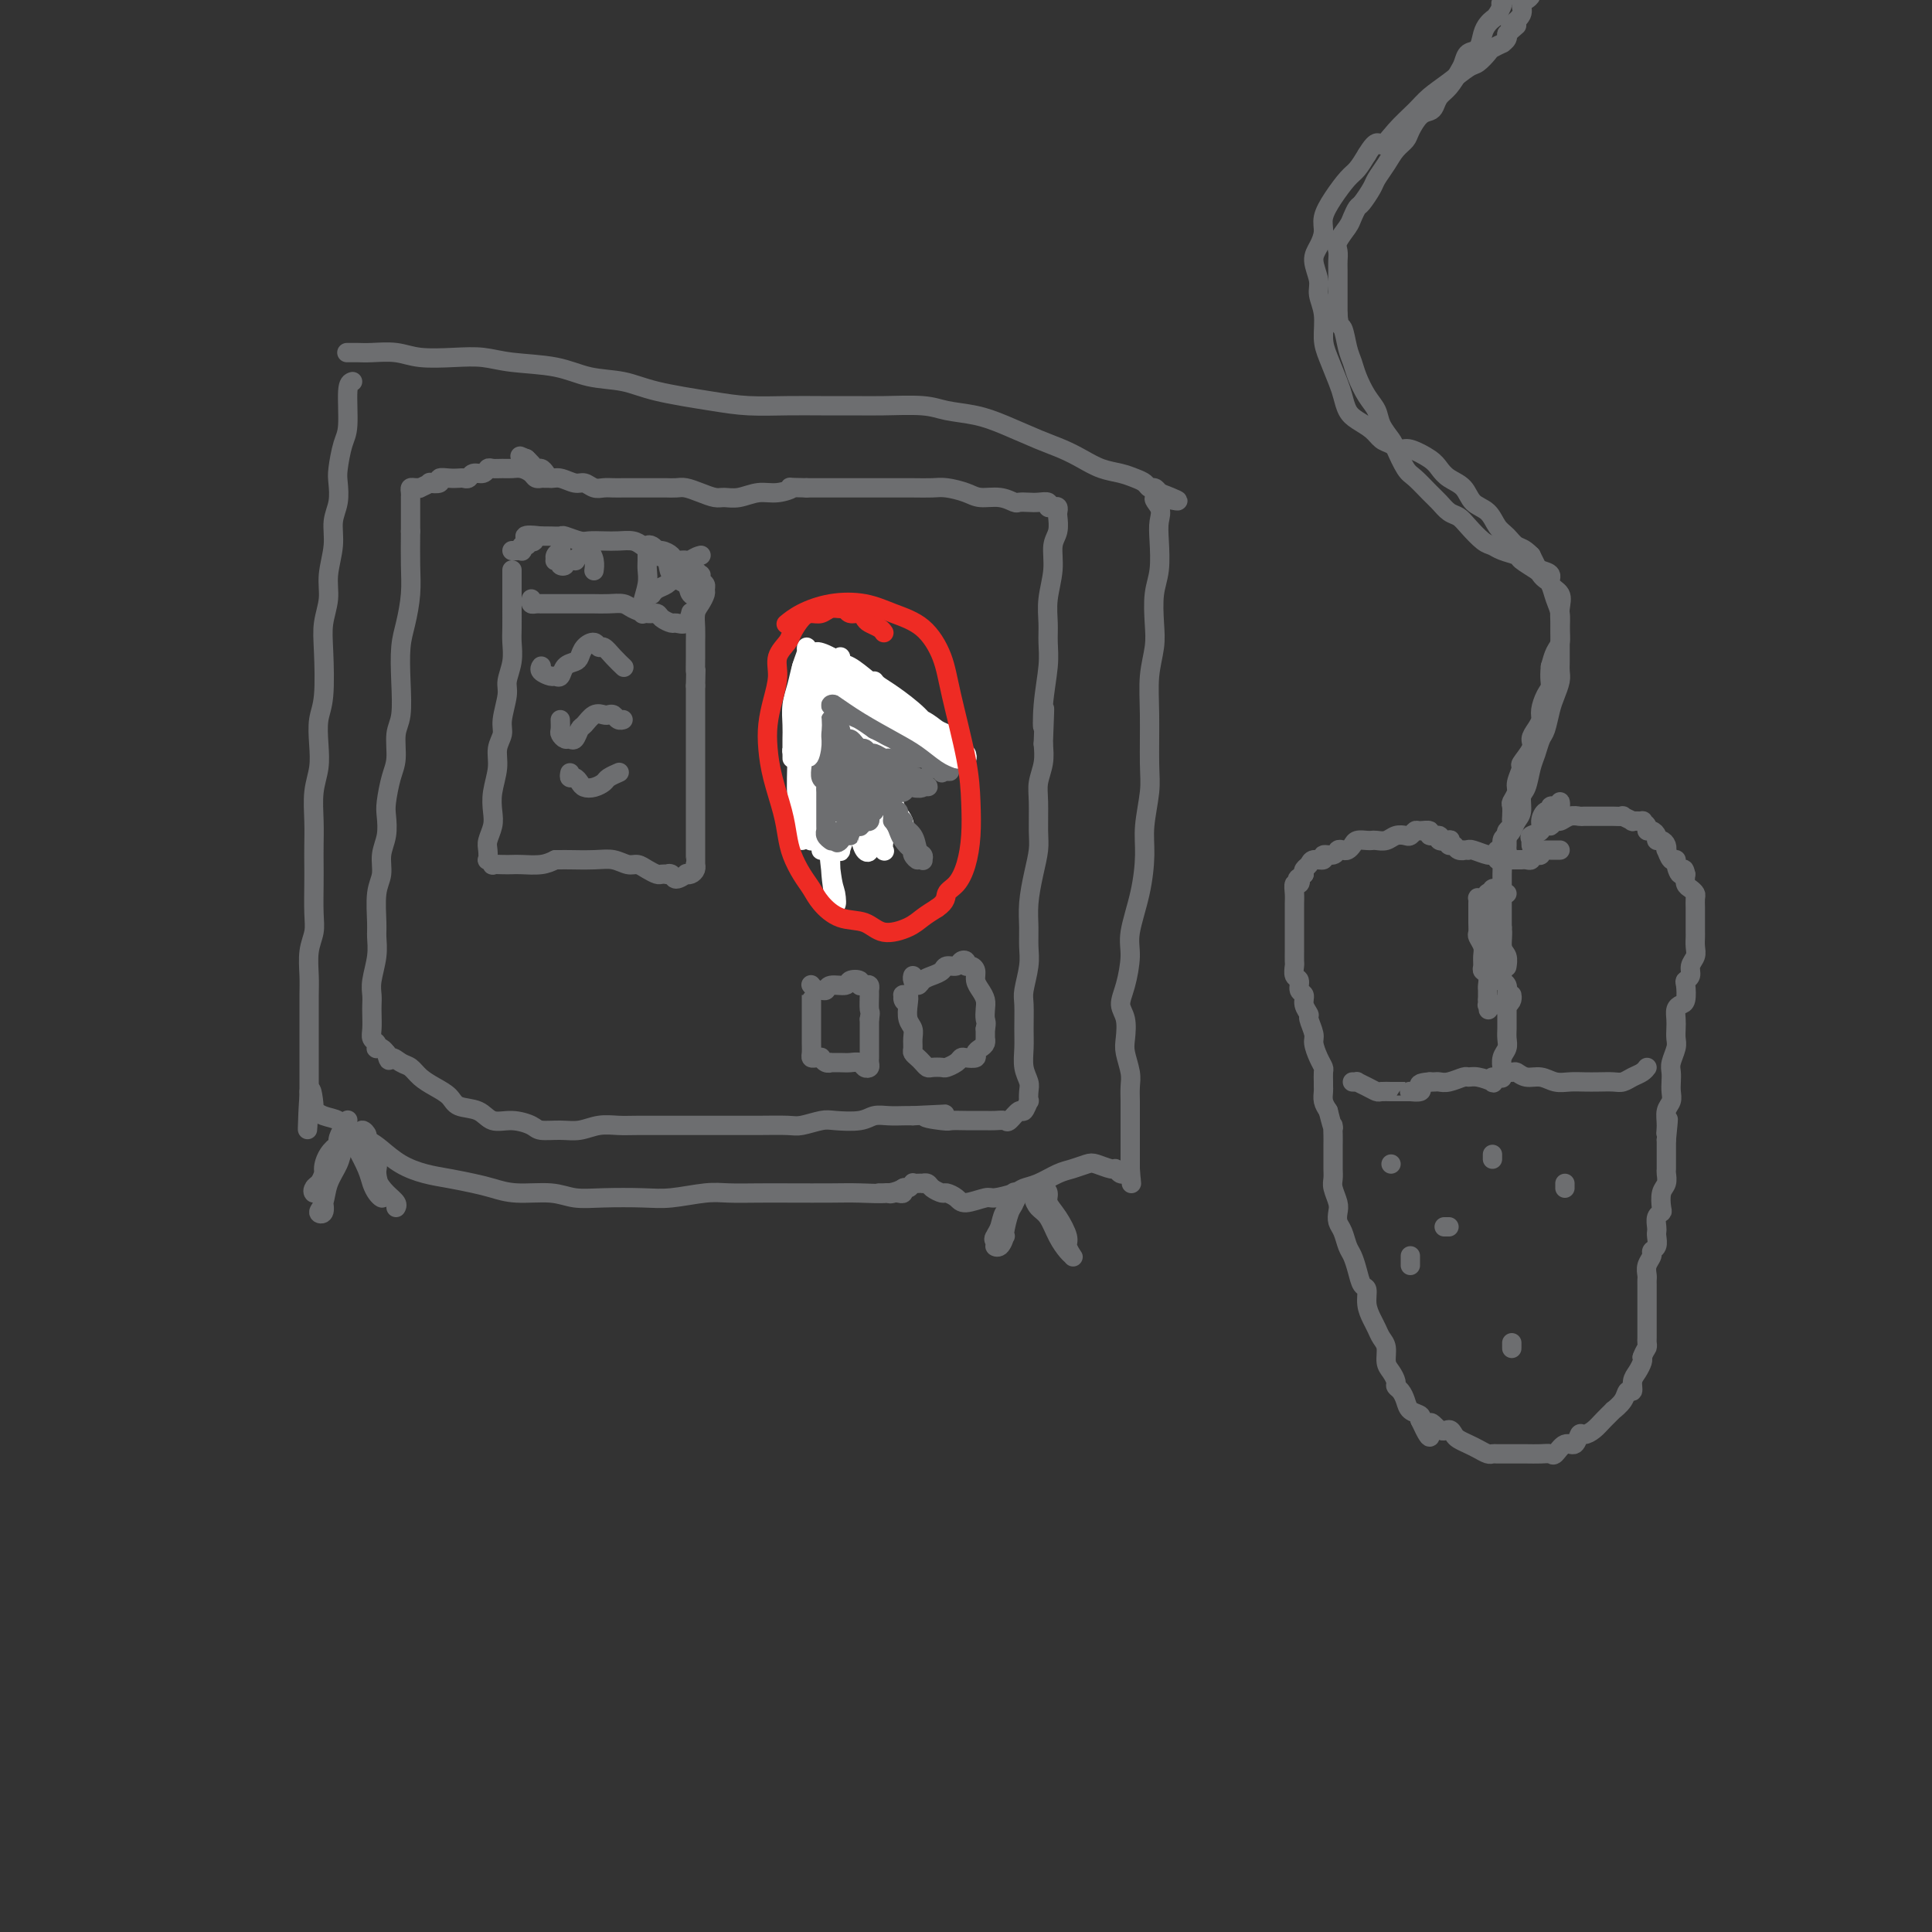 <svg viewBox='0 0 400 400' version='1.1' xmlns='http://www.w3.org/2000/svg' xmlns:xlink='http://www.w3.org/1999/xlink'><rect x="0" y="0" width="400" height="400" fill="#333333" stroke="none"/><g fill='none' stroke='#6D6E70' stroke-width='4' stroke-linecap='round' stroke-linejoin='round'><path d='M323,176c-0.303,0.000 -0.607,0.000 -1,0c-0.393,-0.000 -0.876,-0.001 -1,0c-0.124,0.001 0.111,0.004 0,0c-0.111,-0.004 -0.568,-0.015 -1,0c-0.432,0.015 -0.837,0.057 -1,0c-0.163,-0.057 -0.082,-0.212 0,0c0.082,0.212 0.166,0.793 0,1c-0.166,0.207 -0.583,0.041 -1,0c-0.417,-0.041 -0.834,0.041 -1,0c-0.166,-0.041 -0.082,-0.207 0,0c0.082,0.207 0.163,0.788 0,1c-0.163,0.212 -0.570,0.057 -1,0c-0.430,-0.057 -0.884,-0.016 -1,0c-0.116,0.016 0.107,0.005 0,0c-0.107,-0.005 -0.544,-0.005 -1,0c-0.456,0.005 -0.932,0.017 -1,0c-0.068,-0.017 0.273,-0.061 0,0c-0.273,0.061 -1.159,0.226 -2,0c-0.841,-0.226 -1.638,-0.844 -2,-1c-0.362,-0.156 -0.290,0.150 -1,0c-0.710,-0.150 -2.203,-0.757 -3,-1c-0.797,-0.243 -0.899,-0.121 -1,0'/><path d='M304,176c-3.117,-0.017 -1.410,-0.061 -1,0c0.410,0.061 -0.476,0.226 -1,0c-0.524,-0.226 -0.684,-0.844 -1,-1c-0.316,-0.156 -0.786,0.150 -1,0c-0.214,-0.150 -0.170,-0.757 0,-1c0.170,-0.243 0.468,-0.121 0,0c-0.468,0.121 -1.701,0.243 -2,0c-0.299,-0.243 0.338,-0.851 0,-1c-0.338,-0.149 -1.649,0.160 -2,0c-0.351,-0.160 0.258,-0.789 0,-1c-0.258,-0.211 -1.381,-0.005 -2,0c-0.619,0.005 -0.732,-0.191 -1,0c-0.268,0.191 -0.691,0.769 -1,1c-0.309,0.231 -0.503,0.114 -1,0c-0.497,-0.114 -1.298,-0.227 -2,0c-0.702,0.227 -1.305,0.792 -2,1c-0.695,0.208 -1.482,0.059 -2,0c-0.518,-0.059 -0.769,-0.026 -1,0c-0.231,0.026 -0.443,0.046 -1,0c-0.557,-0.046 -1.459,-0.157 -2,0c-0.541,0.157 -0.721,0.582 -1,1c-0.279,0.418 -0.657,0.829 -1,1c-0.343,0.171 -0.650,0.102 -1,0c-0.350,-0.102 -0.742,-0.238 -1,0c-0.258,0.238 -0.384,0.851 -1,1c-0.616,0.149 -1.724,-0.167 -2,0c-0.276,0.167 0.280,0.818 0,1c-0.280,0.182 -1.395,-0.106 -2,0c-0.605,0.106 -0.701,0.605 -1,1c-0.299,0.395 -0.800,0.684 -1,1c-0.200,0.316 -0.100,0.658 0,1'/><path d='M270,181c-1.944,1.242 -1.306,0.847 -1,1c0.306,0.153 0.278,0.853 0,1c-0.278,0.147 -0.807,-0.260 -1,0c-0.193,0.260 -0.052,1.186 0,2c0.052,0.814 0.014,1.518 0,2c-0.014,0.482 -0.004,0.744 0,1c0.004,0.256 0.001,0.506 0,1c-0.001,0.494 -0.000,1.230 0,2c0.000,0.770 -0.000,1.572 0,2c0.000,0.428 0.000,0.481 0,1c-0.000,0.519 -0.001,1.505 0,2c0.001,0.495 0.004,0.499 0,1c-0.004,0.501 -0.016,1.500 0,2c0.016,0.500 0.061,0.500 0,1c-0.061,0.500 -0.228,1.498 0,2c0.228,0.502 0.850,0.506 1,1c0.150,0.494 -0.171,1.478 0,2c0.171,0.522 0.834,0.581 1,1c0.166,0.419 -0.167,1.200 0,2c0.167,0.800 0.832,1.621 1,2c0.168,0.379 -0.161,0.315 0,1c0.161,0.685 0.814,2.119 1,3c0.186,0.881 -0.094,1.209 0,2c0.094,0.791 0.561,2.043 1,3c0.439,0.957 0.850,1.618 1,2c0.150,0.382 0.039,0.487 0,1c-0.039,0.513 -0.008,1.436 0,2c0.008,0.564 -0.008,0.770 0,1c0.008,0.230 0.041,0.485 0,1c-0.041,0.515 -0.154,1.290 0,2c0.154,0.710 0.577,1.355 1,2'/><path d='M275,230c1.309,5.224 1.083,3.283 1,3c-0.083,-0.283 -0.022,1.093 0,2c0.022,0.907 0.006,1.345 0,2c-0.006,0.655 -0.003,1.525 0,2c0.003,0.475 0.004,0.554 0,1c-0.004,0.446 -0.015,1.260 0,2c0.015,0.740 0.056,1.406 0,2c-0.056,0.594 -0.208,1.117 0,2c0.208,0.883 0.777,2.127 1,3c0.223,0.873 0.101,1.374 0,2c-0.101,0.626 -0.182,1.377 0,2c0.182,0.623 0.626,1.116 1,2c0.374,0.884 0.679,2.158 1,3c0.321,0.842 0.660,1.254 1,2c0.340,0.746 0.683,1.828 1,3c0.317,1.172 0.610,2.435 1,3c0.390,0.565 0.878,0.431 1,1c0.122,0.569 -0.121,1.842 0,3c0.121,1.158 0.606,2.201 1,3c0.394,0.799 0.697,1.355 1,2c0.303,0.645 0.607,1.381 1,2c0.393,0.619 0.875,1.122 1,2c0.125,0.878 -0.107,2.132 0,3c0.107,0.868 0.554,1.348 1,2c0.446,0.652 0.892,1.474 1,2c0.108,0.526 -0.121,0.757 0,1c0.121,0.243 0.593,0.499 1,1c0.407,0.501 0.748,1.248 1,2c0.252,0.752 0.414,1.510 1,2c0.586,0.490 1.596,0.711 2,1c0.404,0.289 0.202,0.644 0,1'/><path d='M294,294c2.990,6.505 1.966,2.268 2,1c0.034,-1.268 1.125,0.434 2,1c0.875,0.566 1.532,-0.003 2,0c0.468,0.003 0.745,0.579 1,1c0.255,0.421 0.488,0.687 1,1c0.512,0.313 1.302,0.672 2,1c0.698,0.328 1.303,0.624 2,1c0.697,0.376 1.485,0.833 2,1c0.515,0.167 0.756,0.045 1,0c0.244,-0.045 0.492,-0.012 1,0c0.508,0.012 1.278,0.003 2,0c0.722,-0.003 1.397,0.001 2,0c0.603,-0.001 1.134,-0.008 2,0c0.866,0.008 2.067,0.033 3,0c0.933,-0.033 1.598,-0.122 2,0c0.402,0.122 0.541,0.454 1,0c0.459,-0.454 1.239,-1.693 2,-2c0.761,-0.307 1.502,0.319 2,0c0.498,-0.319 0.754,-1.582 1,-2c0.246,-0.418 0.481,0.009 1,0c0.519,-0.009 1.323,-0.453 2,-1c0.677,-0.547 1.228,-1.198 2,-2c0.772,-0.802 1.766,-1.754 2,-2c0.234,-0.246 -0.292,0.215 0,0c0.292,-0.215 1.401,-1.107 2,-2c0.599,-0.893 0.686,-1.787 1,-2c0.314,-0.213 0.855,0.255 1,0c0.145,-0.255 -0.105,-1.233 0,-2c0.105,-0.767 0.567,-1.322 1,-2c0.433,-0.678 0.838,-1.479 1,-2c0.162,-0.521 0.081,-0.760 0,-1'/><path d='M340,281c0.536,-1.483 0.876,-1.692 1,-2c0.124,-0.308 0.033,-0.716 0,-1c-0.033,-0.284 -0.009,-0.443 0,-1c0.009,-0.557 0.002,-1.511 0,-2c-0.002,-0.489 -0.001,-0.511 0,-1c0.001,-0.489 0.000,-1.444 0,-2c-0.000,-0.556 -0.000,-0.712 0,-1c0.000,-0.288 -0.000,-0.707 0,-1c0.000,-0.293 0.000,-0.459 0,-1c-0.000,-0.541 -0.001,-1.457 0,-2c0.001,-0.543 0.004,-0.712 0,-1c-0.004,-0.288 -0.016,-0.693 0,-1c0.016,-0.307 0.061,-0.515 0,-1c-0.061,-0.485 -0.226,-1.247 0,-2c0.226,-0.753 0.845,-1.497 1,-2c0.155,-0.503 -0.154,-0.764 0,-1c0.154,-0.236 0.772,-0.448 1,-1c0.228,-0.552 0.065,-1.444 0,-2c-0.065,-0.556 -0.031,-0.777 0,-1c0.031,-0.223 0.060,-0.448 0,-1c-0.060,-0.552 -0.208,-1.432 0,-2c0.208,-0.568 0.774,-0.825 1,-1c0.226,-0.175 0.113,-0.270 0,-1c-0.113,-0.730 -0.226,-2.096 0,-3c0.226,-0.904 0.793,-1.345 1,-2c0.207,-0.655 0.056,-1.523 0,-2c-0.056,-0.477 -0.015,-0.561 0,-1c0.015,-0.439 0.004,-1.231 0,-2c-0.004,-0.769 -0.001,-1.515 0,-2c0.001,-0.485 0.000,-0.710 0,-1c-0.000,-0.290 -0.000,-0.645 0,-1'/><path d='M345,236c0.769,-7.396 0.192,-3.385 0,-2c-0.192,1.385 0.001,0.145 0,-1c-0.001,-1.145 -0.196,-2.194 0,-3c0.196,-0.806 0.784,-1.370 1,-2c0.216,-0.630 0.062,-1.327 0,-2c-0.062,-0.673 -0.031,-1.321 0,-2c0.031,-0.679 0.061,-1.389 0,-2c-0.061,-0.611 -0.212,-1.122 0,-2c0.212,-0.878 0.788,-2.123 1,-3c0.212,-0.877 0.060,-1.387 0,-2c-0.060,-0.613 -0.026,-1.328 0,-2c0.026,-0.672 0.046,-1.301 0,-2c-0.046,-0.699 -0.157,-1.469 0,-2c0.157,-0.531 0.582,-0.824 1,-1c0.418,-0.176 0.829,-0.235 1,-1c0.171,-0.765 0.102,-2.235 0,-3c-0.102,-0.765 -0.238,-0.823 0,-1c0.238,-0.177 0.848,-0.471 1,-1c0.152,-0.529 -0.155,-1.294 0,-2c0.155,-0.706 0.774,-1.354 1,-2c0.226,-0.646 0.061,-1.289 0,-2c-0.061,-0.711 -0.016,-1.489 0,-2c0.016,-0.511 0.004,-0.757 0,-1c-0.004,-0.243 -0.000,-0.485 0,-1c0.000,-0.515 -0.003,-1.304 0,-2c0.003,-0.696 0.011,-1.299 0,-2c-0.011,-0.701 -0.042,-1.500 0,-2c0.042,-0.500 0.155,-0.701 0,-1c-0.155,-0.299 -0.580,-0.696 -1,-1c-0.420,-0.304 -0.834,-0.515 -1,-1c-0.166,-0.485 -0.083,-1.242 0,-2'/><path d='M349,181c-0.472,-2.218 -0.652,-0.262 -1,0c-0.348,0.262 -0.864,-1.169 -1,-2c-0.136,-0.831 0.108,-1.063 0,-1c-0.108,0.063 -0.568,0.419 -1,0c-0.432,-0.419 -0.838,-1.614 -1,-2c-0.162,-0.386 -0.081,0.038 0,0c0.081,-0.038 0.163,-0.536 0,-1c-0.163,-0.464 -0.569,-0.894 -1,-1c-0.431,-0.106 -0.885,0.112 -1,0c-0.115,-0.112 0.108,-0.556 0,-1c-0.108,-0.444 -0.549,-0.889 -1,-1c-0.451,-0.111 -0.914,0.114 -1,0c-0.086,-0.114 0.203,-0.565 0,-1c-0.203,-0.435 -0.900,-0.852 -1,-1c-0.100,-0.148 0.396,-0.025 0,0c-0.396,0.025 -1.683,-0.046 -2,0c-0.317,0.046 0.338,0.208 0,0c-0.338,-0.208 -1.667,-0.788 -2,-1c-0.333,-0.212 0.330,-0.057 0,0c-0.330,0.057 -1.654,0.015 -2,0c-0.346,-0.015 0.287,-0.004 0,0c-0.287,0.004 -1.494,-0.000 -2,0c-0.506,0.000 -0.310,0.004 -1,0c-0.690,-0.004 -2.265,-0.016 -3,0c-0.735,0.016 -0.632,0.061 -1,0c-0.368,-0.061 -1.209,-0.229 -2,0c-0.791,0.229 -1.532,0.855 -2,1c-0.468,0.145 -0.665,-0.192 -1,0c-0.335,0.192 -0.810,0.912 -1,1c-0.190,0.088 -0.095,-0.456 0,-1'/><path d='M321,170c-2.833,0.000 -1.417,0.000 0,0'/><path d='M311,177c0.116,0.401 0.231,0.803 0,1c-0.231,0.197 -0.809,0.190 -1,0c-0.191,-0.190 0.004,-0.562 0,-1c-0.004,-0.438 -0.208,-0.943 0,-1c0.208,-0.057 0.829,0.332 1,0c0.171,-0.332 -0.108,-1.386 0,-2c0.108,-0.614 0.602,-0.788 1,-1c0.398,-0.212 0.698,-0.464 1,-1c0.302,-0.536 0.606,-1.358 1,-2c0.394,-0.642 0.879,-1.105 1,-2c0.121,-0.895 -0.122,-2.222 0,-3c0.122,-0.778 0.610,-1.008 1,-2c0.390,-0.992 0.682,-2.748 1,-4c0.318,-1.252 0.662,-2.001 1,-3c0.338,-0.999 0.669,-2.249 1,-3c0.331,-0.751 0.663,-1.002 1,-2c0.337,-0.998 0.679,-2.742 1,-4c0.321,-1.258 0.622,-2.030 1,-3c0.378,-0.970 0.833,-2.136 1,-3c0.167,-0.864 0.045,-1.424 0,-2c-0.045,-0.576 -0.013,-1.168 0,-2c0.013,-0.832 0.006,-1.903 0,-3c-0.006,-1.097 -0.010,-2.219 0,-3c0.010,-0.781 0.033,-1.221 0,-2c-0.033,-0.779 -0.121,-1.897 0,-3c0.121,-1.103 0.450,-2.193 0,-3c-0.450,-0.807 -1.679,-1.332 -2,-2c-0.321,-0.668 0.264,-1.478 0,-2c-0.264,-0.522 -1.379,-0.756 -2,-1c-0.621,-0.244 -0.749,-0.498 -1,-1c-0.251,-0.502 -0.626,-1.251 -1,-2'/><path d='M317,115c-1.513,-1.590 -2.296,-1.566 -3,-2c-0.704,-0.434 -1.328,-1.327 -2,-2c-0.672,-0.673 -1.391,-1.125 -2,-2c-0.609,-0.875 -1.108,-2.174 -2,-3c-0.892,-0.826 -2.176,-1.179 -3,-2c-0.824,-0.821 -1.187,-2.108 -2,-3c-0.813,-0.892 -2.076,-1.387 -3,-2c-0.924,-0.613 -1.507,-1.344 -2,-2c-0.493,-0.656 -0.895,-1.236 -2,-2c-1.105,-0.764 -2.914,-1.713 -4,-2c-1.086,-0.287 -1.449,0.089 -2,0c-0.551,-0.089 -1.289,-0.642 -2,-1c-0.711,-0.358 -1.395,-0.522 -2,-1c-0.605,-0.478 -1.131,-1.270 -2,-2c-0.869,-0.730 -2.082,-1.399 -3,-2c-0.918,-0.601 -1.542,-1.135 -2,-2c-0.458,-0.865 -0.748,-2.061 -1,-3c-0.252,-0.939 -0.464,-1.620 -1,-3c-0.536,-1.380 -1.396,-3.460 -2,-5c-0.604,-1.540 -0.951,-2.541 -1,-4c-0.049,-1.459 0.200,-3.377 0,-5c-0.200,-1.623 -0.848,-2.952 -1,-4c-0.152,-1.048 0.193,-1.816 0,-3c-0.193,-1.184 -0.922,-2.784 -1,-4c-0.078,-1.216 0.497,-2.049 1,-3c0.503,-0.951 0.936,-2.022 1,-3c0.064,-0.978 -0.240,-1.864 0,-3c0.240,-1.136 1.023,-2.521 2,-4c0.977,-1.479 2.148,-3.052 3,-4c0.852,-0.948 1.386,-1.271 2,-2c0.614,-0.729 1.307,-1.865 2,-3'/><path d='M283,32c2.255,-3.729 2.391,-2.051 3,-2c0.609,0.051 1.690,-1.524 3,-3c1.310,-1.476 2.850,-2.853 4,-4c1.150,-1.147 1.909,-2.066 3,-3c1.091,-0.934 2.515,-1.885 4,-3c1.485,-1.115 3.033,-2.394 4,-3c0.967,-0.606 1.354,-0.540 2,-1c0.646,-0.460 1.550,-1.446 2,-2c0.450,-0.554 0.446,-0.675 1,-1c0.554,-0.325 1.665,-0.852 2,-1c0.335,-0.148 -0.106,0.085 0,0c0.106,-0.085 0.761,-0.488 1,-1c0.239,-0.512 0.064,-1.135 0,-1c-0.064,0.135 -0.017,1.026 0,1c0.017,-0.026 0.005,-0.968 0,-1c-0.005,-0.032 -0.001,0.848 0,1c0.001,0.152 0.001,-0.424 0,-1'/><path d='M312,7c4.428,-3.825 0.998,-0.887 0,0c-0.998,0.887 0.436,-0.277 1,-1c0.564,-0.723 0.259,-1.006 0,-1c-0.259,0.006 -0.472,0.300 0,0c0.472,-0.300 1.629,-1.195 2,-2c0.371,-0.805 -0.044,-1.521 0,-2c0.044,-0.479 0.548,-0.720 1,-1c0.452,-0.280 0.853,-0.599 1,-1c0.147,-0.401 0.040,-0.885 0,-1c-0.040,-0.115 -0.014,0.138 0,0c0.014,-0.138 0.014,-0.668 0,-1c-0.014,-0.332 -0.042,-0.466 0,-1c0.042,-0.534 0.155,-1.466 0,-2c-0.155,-0.534 -0.577,-0.669 -1,-1c-0.423,-0.331 -0.845,-0.859 -1,-1c-0.155,-0.141 -0.041,0.105 0,0c0.041,-0.105 0.011,-0.561 0,-1c-0.011,-0.439 -0.002,-0.862 0,-1c0.002,-0.138 -0.002,0.007 0,0c0.002,-0.007 0.010,-0.168 0,0c-0.010,0.168 -0.040,0.664 0,1c0.040,0.336 0.149,0.513 0,1c-0.149,0.487 -0.555,1.285 -1,2c-0.445,0.715 -0.927,1.346 -1,2c-0.073,0.654 0.265,1.330 0,2c-0.265,0.670 -1.132,1.335 -2,2'/><path d='M311,0c-0.571,1.356 0.001,0.746 0,1c-0.001,0.254 -0.577,1.371 -1,2c-0.423,0.629 -0.694,0.769 -1,1c-0.306,0.231 -0.645,0.551 -1,1c-0.355,0.449 -0.724,1.025 -1,2c-0.276,0.975 -0.458,2.348 -1,3c-0.542,0.652 -1.444,0.583 -2,1c-0.556,0.417 -0.765,1.320 -1,2c-0.235,0.680 -0.496,1.138 -1,2c-0.504,0.862 -1.251,2.127 -2,3c-0.749,0.873 -1.500,1.354 -2,2c-0.500,0.646 -0.749,1.458 -1,2c-0.251,0.542 -0.504,0.816 -1,1c-0.496,0.184 -1.235,0.278 -2,1c-0.765,0.722 -1.557,2.070 -2,3c-0.443,0.930 -0.537,1.441 -1,2c-0.463,0.559 -1.294,1.166 -2,2c-0.706,0.834 -1.288,1.896 -2,3c-0.712,1.104 -1.553,2.249 -2,3c-0.447,0.751 -0.500,1.106 -1,2c-0.500,0.894 -1.448,2.326 -2,3c-0.552,0.674 -0.708,0.589 -1,1c-0.292,0.411 -0.719,1.318 -1,2c-0.281,0.682 -0.415,1.140 -1,2c-0.585,0.860 -1.621,2.124 -2,3c-0.379,0.876 -0.102,1.365 0,2c0.102,0.635 0.027,1.416 0,2c-0.027,0.584 -0.007,0.971 0,2c0.007,1.029 0.002,2.700 0,4c-0.002,1.300 -0.001,2.229 0,3c0.001,0.771 0.000,1.386 0,2'/><path d='M277,65c0.179,2.797 0.628,2.289 1,3c0.372,0.711 0.667,2.641 1,4c0.333,1.359 0.704,2.148 1,3c0.296,0.852 0.517,1.765 1,3c0.483,1.235 1.228,2.790 2,4c0.772,1.210 1.572,2.075 2,3c0.428,0.925 0.484,1.909 1,3c0.516,1.091 1.493,2.288 2,3c0.507,0.712 0.544,0.939 1,2c0.456,1.061 1.329,2.957 2,4c0.671,1.043 1.139,1.235 2,2c0.861,0.765 2.117,2.105 3,3c0.883,0.895 1.395,1.347 2,2c0.605,0.653 1.303,1.509 2,2c0.697,0.491 1.393,0.618 2,1c0.607,0.382 1.126,1.020 2,2c0.874,0.980 2.102,2.303 3,3c0.898,0.697 1.467,0.768 2,1c0.533,0.232 1.032,0.625 2,1c0.968,0.375 2.406,0.731 3,1c0.594,0.269 0.344,0.452 1,1c0.656,0.548 2.217,1.462 3,2c0.783,0.538 0.788,0.699 1,1c0.212,0.301 0.631,0.741 1,1c0.369,0.259 0.688,0.338 1,1c0.312,0.662 0.617,1.906 1,3c0.383,1.094 0.846,2.039 1,3c0.154,0.961 0.000,1.938 0,3c-0.000,1.062 0.154,2.209 0,3c-0.154,0.791 -0.615,1.226 -1,2c-0.385,0.774 -0.692,1.887 -1,3'/><path d='M321,138c-0.266,2.528 0.070,3.349 0,4c-0.070,0.651 -0.545,1.133 -1,2c-0.455,0.867 -0.890,2.118 -1,3c-0.110,0.882 0.106,1.396 0,2c-0.106,0.604 -0.535,1.298 -1,2c-0.465,0.702 -0.966,1.413 -1,2c-0.034,0.587 0.398,1.049 0,2c-0.398,0.951 -1.627,2.391 -2,3c-0.373,0.609 0.110,0.386 0,1c-0.110,0.614 -0.814,2.066 -1,3c-0.186,0.934 0.146,1.349 0,2c-0.146,0.651 -0.770,1.536 -1,2c-0.230,0.464 -0.065,0.505 0,1c0.065,0.495 0.032,1.442 0,2c-0.032,0.558 -0.061,0.727 0,1c0.061,0.273 0.213,0.651 0,1c-0.213,0.349 -0.789,0.671 -1,1c-0.211,0.329 -0.055,0.665 0,1c0.055,0.335 0.011,0.667 0,1c-0.011,0.333 0.011,0.666 0,1c-0.011,0.334 -0.056,0.670 0,1c0.056,0.330 0.211,0.656 0,1c-0.211,0.344 -0.789,0.706 -1,1c-0.211,0.294 -0.057,0.519 0,1c0.057,0.481 0.015,1.218 0,2c-0.015,0.782 -0.004,1.609 0,2c0.004,0.391 0.001,0.345 0,1c-0.001,0.655 -0.000,2.011 0,3c0.000,0.989 0.000,1.613 0,2c-0.000,0.387 -0.000,0.539 0,1c0.000,0.461 0.000,1.230 0,2'/><path d='M311,192c-0.309,4.157 -0.083,1.550 0,1c0.083,-0.550 0.023,0.955 0,2c-0.023,1.045 -0.007,1.628 0,2c0.007,0.372 0.006,0.533 0,1c-0.006,0.467 -0.016,1.241 0,2c0.016,0.759 0.057,1.503 0,2c-0.057,0.497 -0.211,0.748 0,1c0.211,0.252 0.789,0.504 1,1c0.211,0.496 0.057,1.235 0,2c-0.057,0.765 -0.015,1.556 0,2c0.015,0.444 0.005,0.542 0,1c-0.005,0.458 -0.005,1.277 0,2c0.005,0.723 0.015,1.351 0,2c-0.015,0.649 -0.057,1.321 0,2c0.057,0.679 0.211,1.366 0,2c-0.211,0.634 -0.789,1.213 -1,2c-0.211,0.787 -0.056,1.780 0,2c0.056,0.220 0.012,-0.334 0,0c-0.012,0.334 0.006,1.557 0,2c-0.006,0.443 -0.038,0.106 0,0c0.038,-0.106 0.144,0.020 0,0c-0.144,-0.020 -0.540,-0.187 -1,0c-0.460,0.187 -0.986,0.729 -1,1c-0.014,0.271 0.484,0.273 0,0c-0.484,-0.273 -1.951,-0.819 -3,-1c-1.049,-0.181 -1.682,0.004 -2,0c-0.318,-0.004 -0.323,-0.197 -1,0c-0.677,0.197 -2.027,0.785 -3,1c-0.973,0.215 -1.570,0.058 -2,0c-0.430,-0.058 -0.694,-0.017 -1,0c-0.306,0.017 -0.653,0.008 -1,0'/><path d='M296,224c-2.497,0.166 -2.240,0.580 -2,1c0.240,0.420 0.464,0.844 0,1c-0.464,0.156 -1.615,0.042 -2,0c-0.385,-0.042 -0.005,-0.011 0,0c0.005,0.011 -0.365,0.004 -1,0c-0.635,-0.004 -1.535,-0.004 -2,0c-0.465,0.004 -0.497,0.011 -1,0c-0.503,-0.011 -1.479,-0.042 -2,0c-0.521,0.042 -0.588,0.155 -1,0c-0.412,-0.155 -1.168,-0.577 -2,-1c-0.832,-0.423 -1.738,-0.845 -2,-1c-0.262,-0.155 0.122,-0.042 0,0c-0.122,0.042 -0.749,0.012 -1,0c-0.251,-0.012 -0.125,-0.006 0,0'/><path d='M309,223c0.295,-0.031 0.589,-0.062 1,0c0.411,0.062 0.938,0.217 1,0c0.062,-0.217 -0.342,-0.805 0,-1c0.342,-0.195 1.432,0.004 2,0c0.568,-0.004 0.616,-0.211 1,0c0.384,0.211 1.103,0.841 2,1c0.897,0.159 1.972,-0.154 3,0c1.028,0.154 2.008,0.773 3,1c0.992,0.227 1.995,0.062 3,0c1.005,-0.062 2.012,-0.020 3,0c0.988,0.020 1.956,0.017 3,0c1.044,-0.017 2.164,-0.047 3,0c0.836,0.047 1.387,0.170 2,0c0.613,-0.170 1.288,-0.633 2,-1c0.712,-0.367 1.461,-0.637 2,-1c0.539,-0.363 0.868,-0.818 1,-1c0.132,-0.182 0.066,-0.091 0,0'/><path d='M299,254c0.423,0.000 0.845,0.000 1,0c0.155,0.000 0.042,-0.000 0,0c-0.042,0.000 -0.012,0.000 0,0c0.012,-0.000 0.006,0.000 0,0'/><path d='M309,239c0.000,0.417 0.000,0.833 0,1c0.000,0.167 0.000,0.083 0,0'/><path d='M324,245c0.000,0.417 0.000,0.833 0,1c0.000,0.167 0.000,0.083 0,0'/><path d='M313,278c0.000,0.393 0.000,0.786 0,1c0.000,0.214 0.000,0.250 0,0c0.000,-0.250 0.000,-0.786 0,-1c0.000,-0.214 0.000,-0.107 0,0'/><path d='M292,260c0.000,0.311 0.000,0.622 0,1c0.000,0.378 0.000,0.822 0,1c0.000,0.178 0.000,0.089 0,0'/><path d='M288,241c0.000,0.000 0.000,0.000 0,0c0.000,0.000 0.000,0.000 0,0'/><path d='M312,185c-0.444,-0.000 -0.888,-0.000 -1,0c-0.112,0.000 0.110,0.000 0,0c-0.110,-0.000 -0.550,-0.001 -1,0c-0.450,0.001 -0.908,0.004 -1,0c-0.092,-0.004 0.182,-0.015 0,0c-0.182,0.015 -0.819,0.055 -1,0c-0.181,-0.055 0.095,-0.207 0,0c-0.095,0.207 -0.561,0.773 -1,1c-0.439,0.227 -0.850,0.117 -1,0c-0.150,-0.117 -0.040,-0.239 0,0c0.040,0.239 0.011,0.840 0,1c-0.011,0.160 -0.003,-0.122 0,0c0.003,0.122 -0.000,0.648 0,1c0.000,0.352 0.004,0.531 0,1c-0.004,0.469 -0.015,1.228 0,2c0.015,0.772 0.057,1.559 0,2c-0.057,0.441 -0.212,0.538 0,1c0.212,0.462 0.793,1.289 1,2c0.207,0.711 0.041,1.308 0,2c-0.041,0.692 0.041,1.481 0,2c-0.041,0.519 -0.207,0.769 0,1c0.207,0.231 0.788,0.443 1,1c0.212,0.557 0.057,1.459 0,2c-0.057,0.541 -0.015,0.723 0,1c0.015,0.277 0.004,0.651 0,1c-0.004,0.349 -0.002,0.675 0,1'/><path d='M308,207c0.305,3.475 0.067,1.663 0,1c-0.067,-0.663 0.037,-0.178 0,0c-0.037,0.178 -0.214,0.048 0,0c0.214,-0.048 0.817,-0.016 1,0c0.183,0.016 -0.056,0.015 0,0c0.056,-0.015 0.407,-0.043 1,0c0.593,0.043 1.427,0.156 2,0c0.573,-0.156 0.885,-0.580 1,-1c0.115,-0.420 0.033,-0.834 0,-1c-0.033,-0.166 -0.016,-0.083 0,0'/><path d='M309,185c-0.010,-0.031 -0.021,-0.062 0,0c0.021,0.062 0.072,0.217 0,0c-0.072,-0.217 -0.268,-0.804 0,-1c0.268,-0.196 1.001,0.001 1,0c-0.001,-0.001 -0.736,-0.201 -1,0c-0.264,0.201 -0.058,0.801 0,1c0.058,0.199 -0.033,-0.004 0,0c0.033,0.004 0.191,0.216 0,1c-0.191,0.784 -0.732,2.139 -1,3c-0.268,0.861 -0.264,1.228 0,2c0.264,0.772 0.789,1.949 1,3c0.211,1.051 0.109,1.977 0,3c-0.109,1.023 -0.225,2.143 0,3c0.225,0.857 0.792,1.451 1,2c0.208,0.549 0.056,1.051 0,1c-0.056,-0.051 -0.015,-0.657 0,-1c0.015,-0.343 0.004,-0.423 0,-1c-0.004,-0.577 -0.001,-1.649 0,-3c0.001,-1.351 0.000,-2.979 0,-4c-0.000,-1.021 -0.000,-1.434 0,-2c0.000,-0.566 0.000,-1.286 0,-2c-0.000,-0.714 -0.000,-1.423 0,-2c0.000,-0.577 0.000,-1.022 0,-1c-0.000,0.022 -0.000,0.511 0,1'/><path d='M310,188c0.017,-2.061 0.061,0.287 0,1c-0.061,0.713 -0.227,-0.208 0,0c0.227,0.208 0.845,1.545 1,3c0.155,1.455 -0.154,3.029 0,4c0.154,0.971 0.772,1.338 1,2c0.228,0.662 0.065,1.618 0,2c-0.065,0.382 -0.033,0.191 0,0'/><path d='M323,168c-0.002,0.075 -0.003,0.150 0,0c0.003,-0.150 0.011,-0.525 0,-1c-0.011,-0.475 -0.041,-1.051 0,-1c0.041,0.051 0.152,0.730 0,1c-0.152,0.270 -0.567,0.131 -1,0c-0.433,-0.131 -0.885,-0.253 -1,0c-0.115,0.253 0.105,0.880 0,1c-0.105,0.120 -0.536,-0.267 -1,0c-0.464,0.267 -0.962,1.186 -1,2c-0.038,0.814 0.382,1.521 0,2c-0.382,0.479 -1.566,0.731 -2,1c-0.434,0.269 -0.116,0.557 0,1c0.116,0.443 0.031,1.042 0,1c-0.031,-0.042 -0.009,-0.726 0,-1c0.009,-0.274 0.004,-0.137 0,0'/><path d='M73,79c-0.445,0.138 -0.890,0.276 -1,2c-0.110,1.724 0.115,5.034 0,7c-0.115,1.966 -0.571,2.587 -1,4c-0.429,1.413 -0.832,3.618 -1,5c-0.168,1.382 -0.102,1.940 0,3c0.102,1.060 0.238,2.621 0,4c-0.238,1.379 -0.852,2.577 -1,4c-0.148,1.423 0.170,3.072 0,5c-0.170,1.928 -0.829,4.137 -1,6c-0.171,1.863 0.147,3.382 0,5c-0.147,1.618 -0.758,3.334 -1,5c-0.242,1.666 -0.117,3.281 0,6c0.117,2.719 0.224,6.543 0,9c-0.224,2.457 -0.778,3.549 -1,5c-0.222,1.451 -0.112,3.262 0,5c0.112,1.738 0.226,3.403 0,5c-0.226,1.597 -0.793,3.128 -1,5c-0.207,1.872 -0.056,4.086 0,6c0.056,1.914 0.016,3.526 0,5c-0.016,1.474 -0.008,2.808 0,4c0.008,1.192 0.016,2.240 0,4c-0.016,1.760 -0.057,4.230 0,6c0.057,1.770 0.211,2.840 0,4c-0.211,1.160 -0.789,2.410 -1,4c-0.211,1.590 -0.057,3.520 0,5c0.057,1.480 0.015,2.511 0,4c-0.015,1.489 -0.004,3.438 0,5c0.004,1.562 0.001,2.738 0,4c-0.001,1.262 -0.000,2.609 0,4c0.000,1.391 0.000,2.826 0,4c-0.000,1.174 -0.000,2.087 0,3'/><path d='M64,226c-0.530,15.124 -0.356,4.433 0,1c0.356,-3.433 0.894,0.392 1,2c0.106,1.608 -0.222,0.997 0,1c0.222,0.003 0.992,0.619 2,1c1.008,0.381 2.253,0.528 3,1c0.747,0.472 0.996,1.268 2,2c1.004,0.732 2.763,1.400 4,2c1.237,0.600 1.951,1.130 3,2c1.049,0.870 2.433,2.078 4,3c1.567,0.922 3.319,1.558 5,2c1.681,0.442 3.292,0.692 5,1c1.708,0.308 3.512,0.675 5,1c1.488,0.325 2.659,0.609 4,1c1.341,0.391 2.850,0.889 5,1c2.150,0.111 4.939,-0.165 7,0c2.061,0.165 3.394,0.773 5,1c1.606,0.227 3.484,0.075 6,0c2.516,-0.075 5.668,-0.073 8,0c2.332,0.073 3.842,0.216 6,0c2.158,-0.216 4.964,-0.790 7,-1c2.036,-0.210 3.301,-0.057 5,0c1.699,0.057 3.830,0.016 6,0c2.170,-0.016 4.379,-0.008 7,0c2.621,0.008 5.655,0.016 8,0c2.345,-0.016 4.000,-0.056 6,0c2.000,0.056 4.346,0.207 6,0c1.654,-0.207 2.615,-0.774 3,-1c0.385,-0.226 0.192,-0.113 0,0'/><path d='M72,73c-0.169,0.002 -0.337,0.004 0,0c0.337,-0.004 1.180,-0.015 2,0c0.820,0.015 1.618,0.056 3,0c1.382,-0.056 3.348,-0.208 5,0c1.652,0.208 2.989,0.776 5,1c2.011,0.224 4.695,0.106 7,0c2.305,-0.106 4.229,-0.198 6,0c1.771,0.198 3.388,0.686 6,1c2.612,0.314 6.220,0.455 9,1c2.780,0.545 4.733,1.495 7,2c2.267,0.505 4.849,0.566 7,1c2.151,0.434 3.871,1.241 7,2c3.129,0.759 7.666,1.471 11,2c3.334,0.529 5.465,0.874 8,1c2.535,0.126 5.472,0.033 8,0c2.528,-0.033 4.645,-0.006 7,0c2.355,0.006 4.947,-0.010 7,0c2.053,0.010 3.568,0.046 6,0c2.432,-0.046 5.780,-0.174 8,0c2.220,0.174 3.311,0.652 5,1c1.689,0.348 3.978,0.568 6,1c2.022,0.432 3.779,1.075 6,2c2.221,0.925 4.905,2.132 7,3c2.095,0.868 3.600,1.399 5,2c1.400,0.601 2.693,1.274 4,2c1.307,0.726 2.626,1.505 4,2c1.374,0.495 2.802,0.706 4,1c1.198,0.294 2.166,0.670 3,1c0.834,0.330 1.533,0.614 2,1c0.467,0.386 0.703,0.873 1,1c0.297,0.127 0.656,-0.107 1,0c0.344,0.107 0.672,0.553 1,1'/><path d='M240,102c7.581,2.927 2.032,1.244 0,1c-2.032,-0.244 -0.548,0.950 0,2c0.548,1.050 0.161,1.957 0,3c-0.161,1.043 -0.095,2.223 0,4c0.095,1.777 0.218,4.149 0,6c-0.218,1.851 -0.776,3.179 -1,5c-0.224,1.821 -0.113,4.135 0,6c0.113,1.865 0.227,3.279 0,5c-0.227,1.721 -0.797,3.747 -1,6c-0.203,2.253 -0.040,4.732 0,8c0.040,3.268 -0.044,7.326 0,10c0.044,2.674 0.214,3.965 0,6c-0.214,2.035 -0.813,4.814 -1,7c-0.187,2.186 0.038,3.778 0,6c-0.038,2.222 -0.341,5.074 -1,8c-0.659,2.926 -1.676,5.927 -2,8c-0.324,2.073 0.043,3.220 0,5c-0.043,1.780 -0.496,4.194 -1,6c-0.504,1.806 -1.060,3.004 -1,4c0.060,0.996 0.734,1.788 1,3c0.266,1.212 0.124,2.842 0,4c-0.124,1.158 -0.229,1.843 0,3c0.229,1.157 0.794,2.785 1,4c0.206,1.215 0.055,2.015 0,3c-0.055,0.985 -0.015,2.153 0,3c0.015,0.847 0.004,1.371 0,2c-0.004,0.629 -0.001,1.362 0,2c0.001,0.638 0.000,1.181 0,2c-0.000,0.819 -0.000,1.913 0,3c0.000,1.087 0.000,2.168 0,3c-0.000,0.832 -0.000,1.416 0,2'/><path d='M234,242c0.373,5.485 0.307,2.198 0,1c-0.307,-1.198 -0.854,-0.306 -1,0c-0.146,0.306 0.109,0.026 0,0c-0.109,-0.026 -0.580,0.202 -1,0c-0.420,-0.202 -0.787,-0.836 -1,-1c-0.213,-0.164 -0.272,0.140 -1,0c-0.728,-0.140 -2.127,-0.724 -3,-1c-0.873,-0.276 -1.221,-0.243 -2,0c-0.779,0.243 -1.988,0.695 -3,1c-1.012,0.305 -1.826,0.464 -3,1c-1.174,0.536 -2.707,1.449 -4,2c-1.293,0.551 -2.346,0.741 -3,1c-0.654,0.259 -0.909,0.589 -2,1c-1.091,0.411 -3.017,0.905 -4,1c-0.983,0.095 -1.022,-0.208 -2,0c-0.978,0.208 -2.896,0.929 -4,1c-1.104,0.071 -1.395,-0.506 -2,-1c-0.605,-0.494 -1.525,-0.903 -2,-1c-0.475,-0.097 -0.505,0.118 -1,0c-0.495,-0.118 -1.456,-0.567 -2,-1c-0.544,-0.433 -0.672,-0.848 -1,-1c-0.328,-0.152 -0.858,-0.042 -1,0c-0.142,0.042 0.103,0.015 0,0c-0.103,-0.015 -0.553,-0.019 -1,0c-0.447,0.019 -0.889,0.061 -1,0c-0.111,-0.061 0.111,-0.227 0,0c-0.111,0.227 -0.555,0.845 -1,1c-0.445,0.155 -0.893,-0.154 -1,0c-0.107,0.154 0.125,0.772 0,1c-0.125,0.228 -0.607,0.065 -1,0c-0.393,-0.065 -0.696,-0.033 -1,0'/><path d='M185,247c-0.935,0.309 -0.773,0.083 -1,0c-0.227,-0.083 -0.844,-0.022 -1,0c-0.156,0.022 0.150,0.006 0,0c-0.150,-0.006 -0.757,-0.002 -1,0c-0.243,0.002 -0.121,0.001 0,0'/><path d='M72,232c0.007,-0.088 0.014,-0.176 0,0c-0.014,0.176 -0.049,0.616 0,1c0.049,0.384 0.182,0.711 0,1c-0.182,0.289 -0.678,0.539 -1,1c-0.322,0.461 -0.468,1.131 -1,2c-0.532,0.869 -1.448,1.936 -2,3c-0.552,1.064 -0.738,2.125 -1,3c-0.262,0.875 -0.598,1.563 -1,2c-0.402,0.437 -0.868,0.624 -1,1c-0.132,0.376 0.072,0.943 0,1c-0.072,0.057 -0.419,-0.394 0,-1c0.419,-0.606 1.605,-1.365 2,-2c0.395,-0.635 -0.000,-1.144 0,-2c0.000,-0.856 0.397,-2.057 1,-3c0.603,-0.943 1.413,-1.628 2,-2c0.587,-0.372 0.952,-0.433 1,-1c0.048,-0.567 -0.220,-1.642 0,-2c0.220,-0.358 0.928,0.002 1,0c0.072,-0.002 -0.493,-0.366 -1,0c-0.507,0.366 -0.958,1.460 -1,2c-0.042,0.540 0.324,0.524 0,1c-0.324,0.476 -1.337,1.442 -2,3c-0.663,1.558 -0.977,3.708 -1,5c-0.023,1.292 0.245,1.727 0,2c-0.245,0.273 -1.001,0.383 -1,0c0.001,-0.383 0.760,-1.260 1,-2c0.240,-0.740 -0.039,-1.343 0,-2c0.039,-0.657 0.395,-1.369 1,-2c0.605,-0.631 1.459,-1.180 2,-2c0.541,-0.820 0.771,-1.910 1,-3'/><path d='M71,236c1.154,-1.720 1.038,-1.020 1,-1c-0.038,0.020 0.002,-0.642 0,-1c-0.002,-0.358 -0.046,-0.414 0,0c0.046,0.414 0.182,1.297 0,2c-0.182,0.703 -0.680,1.225 -1,2c-0.320,0.775 -0.460,1.803 -1,3c-0.540,1.197 -1.479,2.562 -2,4c-0.521,1.438 -0.623,2.949 -1,4c-0.377,1.051 -1.029,1.641 -1,2c0.029,0.359 0.740,0.488 1,0c0.260,-0.488 0.070,-1.593 0,-2c-0.070,-0.407 -0.020,-0.116 0,0c0.020,0.116 0.010,0.058 0,0'/><path d='M73,236c-0.397,-0.114 -0.793,-0.228 -1,0c-0.207,0.228 -0.224,0.799 0,1c0.224,0.201 0.690,0.032 1,0c0.310,-0.032 0.465,0.072 1,1c0.535,0.928 1.451,2.679 2,4c0.549,1.321 0.731,2.211 1,3c0.269,0.789 0.624,1.476 1,2c0.376,0.524 0.772,0.886 1,1c0.228,0.114 0.286,-0.021 0,-1c-0.286,-0.979 -0.917,-2.803 -1,-4c-0.083,-1.197 0.382,-1.766 0,-3c-0.382,-1.234 -1.612,-3.132 -2,-4c-0.388,-0.868 0.066,-0.707 0,-1c-0.066,-0.293 -0.653,-1.039 -1,-1c-0.347,0.039 -0.453,0.865 0,2c0.453,1.135 1.466,2.581 2,4c0.534,1.419 0.588,2.811 1,4c0.412,1.189 1.183,2.174 2,3c0.817,0.826 1.682,1.492 2,2c0.318,0.508 0.091,0.860 0,1c-0.091,0.140 -0.045,0.070 0,0'/><path d='M214,246c-0.479,0.017 -0.958,0.034 -1,0c-0.042,-0.034 0.354,-0.119 0,0c-0.354,0.119 -1.458,0.441 -2,1c-0.542,0.559 -0.524,1.355 -1,2c-0.476,0.645 -1.448,1.140 -2,2c-0.552,0.860 -0.686,2.085 -1,3c-0.314,0.915 -0.808,1.521 -1,2c-0.192,0.479 -0.080,0.831 0,1c0.080,0.169 0.129,0.154 0,0c-0.129,-0.154 -0.437,-0.447 0,-1c0.437,-0.553 1.620,-1.368 2,-2c0.380,-0.632 -0.042,-1.083 0,-2c0.042,-0.917 0.547,-2.300 1,-3c0.453,-0.700 0.854,-0.717 1,-1c0.146,-0.283 0.036,-0.832 0,-1c-0.036,-0.168 0.000,0.047 0,0c-0.000,-0.047 -0.038,-0.354 0,0c0.038,0.354 0.151,1.370 0,2c-0.151,0.630 -0.567,0.872 -1,2c-0.433,1.128 -0.882,3.140 -1,4c-0.118,0.860 0.097,0.567 0,1c-0.097,0.433 -0.506,1.590 -1,2c-0.494,0.410 -1.074,0.071 -1,0c0.074,-0.071 0.803,0.125 1,0c0.197,-0.125 -0.139,-0.572 0,-1c0.139,-0.428 0.754,-0.837 1,-1c0.246,-0.163 0.123,-0.082 0,0'/><path d='M215,247c-0.427,0.017 -0.855,0.033 -1,0c-0.145,-0.033 -0.009,-0.116 0,0c0.009,0.116 -0.110,0.430 0,1c0.110,0.570 0.450,1.396 1,2c0.550,0.604 1.311,0.987 2,2c0.689,1.013 1.305,2.657 2,4c0.695,1.343 1.470,2.384 2,3c0.530,0.616 0.816,0.808 1,1c0.184,0.192 0.266,0.385 0,0c-0.266,-0.385 -0.879,-1.349 -1,-2c-0.121,-0.651 0.251,-0.988 0,-2c-0.251,-1.012 -1.126,-2.697 -2,-4c-0.874,-1.303 -1.747,-2.222 -2,-3c-0.253,-0.778 0.112,-1.415 0,-2c-0.112,-0.585 -0.703,-1.118 -1,-1c-0.297,0.118 -0.300,0.886 0,1c0.300,0.114 0.904,-0.425 1,0c0.096,0.425 -0.314,1.813 0,3c0.314,1.187 1.352,2.174 2,3c0.648,0.826 0.905,1.492 1,2c0.095,0.508 0.027,0.860 0,1c-0.027,0.140 -0.014,0.070 0,0'/><path d='M114,99c-0.303,-0.002 -0.605,-0.003 -1,0c-0.395,0.003 -0.882,0.011 -1,0c-0.118,-0.011 0.134,-0.041 0,0c-0.134,0.041 -0.655,0.155 -1,0c-0.345,-0.155 -0.516,-0.577 -1,-1c-0.484,-0.423 -1.282,-0.846 -2,-1c-0.718,-0.154 -1.357,-0.037 -2,0c-0.643,0.037 -1.289,-0.005 -2,0c-0.711,0.005 -1.486,0.058 -2,0c-0.514,-0.058 -0.768,-0.226 -1,0c-0.232,0.226 -0.443,0.845 -1,1c-0.557,0.155 -1.461,-0.154 -2,0c-0.539,0.154 -0.713,0.772 -1,1c-0.287,0.228 -0.688,0.065 -1,0c-0.312,-0.065 -0.537,-0.031 -1,0c-0.463,0.031 -1.166,0.060 -2,0c-0.834,-0.060 -1.801,-0.208 -2,0c-0.199,0.208 0.368,0.774 0,1c-0.368,0.226 -1.671,0.113 -2,0c-0.329,-0.113 0.314,-0.227 0,0c-0.314,0.227 -1.587,0.796 -2,1c-0.413,0.204 0.033,0.045 0,0c-0.033,-0.045 -0.545,0.024 -1,0c-0.455,-0.024 -0.854,-0.142 -1,0c-0.146,0.142 -0.039,0.544 0,1c0.039,0.456 0.010,0.968 0,1c-0.010,0.032 -0.003,-0.414 0,0c0.003,0.414 0.001,1.690 0,3c-0.001,1.310 -0.000,2.655 0,4'/><path d='M85,110c-0.012,2.386 -0.042,4.852 0,7c0.042,2.148 0.156,3.979 0,6c-0.156,2.021 -0.582,4.233 -1,6c-0.418,1.767 -0.829,3.088 -1,5c-0.171,1.912 -0.101,4.414 0,7c0.101,2.586 0.234,5.256 0,7c-0.234,1.744 -0.833,2.563 -1,4c-0.167,1.437 0.100,3.493 0,5c-0.100,1.507 -0.567,2.464 -1,4c-0.433,1.536 -0.833,3.650 -1,5c-0.167,1.350 -0.101,1.937 0,3c0.101,1.063 0.237,2.603 0,4c-0.237,1.397 -0.848,2.652 -1,4c-0.152,1.348 0.157,2.789 0,4c-0.157,1.211 -0.778,2.194 -1,4c-0.222,1.806 -0.045,4.437 0,6c0.045,1.563 -0.040,2.057 0,3c0.040,0.943 0.207,2.335 0,4c-0.207,1.665 -0.787,3.604 -1,5c-0.213,1.396 -0.058,2.247 0,3c0.058,0.753 0.019,1.406 0,2c-0.019,0.594 -0.019,1.130 0,2c0.019,0.870 0.057,2.076 0,3c-0.057,0.924 -0.209,1.567 0,2c0.209,0.433 0.778,0.656 1,1c0.222,0.344 0.098,0.811 0,1c-0.098,0.189 -0.171,0.102 0,0c0.171,-0.102 0.584,-0.220 1,0c0.416,0.220 0.833,0.777 1,1c0.167,0.223 0.083,0.111 0,0'/><path d='M80,218c0.596,2.496 0.585,1.235 1,1c0.415,-0.235 1.256,0.556 2,1c0.744,0.444 1.391,0.543 2,1c0.609,0.457 1.181,1.273 2,2c0.819,0.727 1.884,1.365 3,2c1.116,0.635 2.282,1.265 3,2c0.718,0.735 0.987,1.573 2,2c1.013,0.427 2.769,0.444 4,1c1.231,0.556 1.935,1.651 3,2c1.065,0.349 2.490,-0.049 4,0c1.510,0.049 3.106,0.545 4,1c0.894,0.455 1.085,0.868 2,1c0.915,0.132 2.552,-0.017 4,0c1.448,0.017 2.705,0.201 4,0c1.295,-0.201 2.626,-0.786 4,-1c1.374,-0.214 2.790,-0.057 4,0c1.210,0.057 2.213,0.015 4,0c1.787,-0.015 4.359,-0.004 6,0c1.641,0.004 2.351,0.001 4,0c1.649,-0.001 4.236,0.001 6,0c1.764,-0.001 2.707,-0.004 4,0c1.293,0.004 2.938,0.015 5,0c2.062,-0.015 4.541,-0.056 6,0c1.459,0.056 1.899,0.207 3,0c1.101,-0.207 2.864,-0.774 4,-1c1.136,-0.226 1.645,-0.113 3,0c1.355,0.113 3.556,0.226 5,0c1.444,-0.226 2.129,-0.793 3,-1c0.871,-0.207 1.927,-0.056 3,0c1.073,0.056 2.164,0.016 3,0c0.836,-0.016 1.418,-0.008 2,0'/><path d='M189,231c11.812,-0.525 4.841,-0.337 3,0c-1.841,0.337 1.446,0.822 3,1c1.554,0.178 1.375,0.048 2,0c0.625,-0.048 2.055,-0.013 3,0c0.945,0.013 1.404,0.006 2,0c0.596,-0.006 1.329,-0.010 2,0c0.671,0.010 1.279,0.033 2,0c0.721,-0.033 1.556,-0.122 2,0c0.444,0.122 0.497,0.455 1,0c0.503,-0.455 1.455,-1.697 2,-2c0.545,-0.303 0.683,0.334 1,0c0.317,-0.334 0.813,-1.639 1,-2c0.187,-0.361 0.064,0.220 0,0c-0.064,-0.220 -0.070,-1.243 0,-2c0.070,-0.757 0.215,-1.249 0,-2c-0.215,-0.751 -0.791,-1.760 -1,-3c-0.209,-1.240 -0.052,-2.712 0,-4c0.052,-1.288 -0.000,-2.392 0,-4c0.000,-1.608 0.053,-3.721 0,-5c-0.053,-1.279 -0.211,-1.726 0,-3c0.211,-1.274 0.791,-3.375 1,-5c0.209,-1.625 0.046,-2.773 0,-4c-0.046,-1.227 0.026,-2.531 0,-4c-0.026,-1.469 -0.150,-3.103 0,-5c0.150,-1.897 0.575,-4.058 1,-6c0.425,-1.942 0.850,-3.667 1,-5c0.150,-1.333 0.026,-2.274 0,-4c-0.026,-1.726 0.044,-4.236 0,-6c-0.044,-1.764 -0.204,-2.783 0,-4c0.204,-1.217 0.773,-2.634 1,-4c0.227,-1.366 0.114,-2.683 0,-4'/><path d='M216,154c0.480,-12.223 0.182,-5.780 0,-4c-0.182,1.780 -0.246,-1.102 0,-4c0.246,-2.898 0.802,-5.810 1,-8c0.198,-2.190 0.038,-3.657 0,-5c-0.038,-1.343 0.046,-2.561 0,-4c-0.046,-1.439 -0.223,-3.100 0,-5c0.223,-1.900 0.844,-4.039 1,-6c0.156,-1.961 -0.154,-3.745 0,-5c0.154,-1.255 0.771,-1.983 1,-3c0.229,-1.017 0.071,-2.324 0,-3c-0.071,-0.676 -0.056,-0.721 0,-1c0.056,-0.279 0.153,-0.793 0,-1c-0.153,-0.207 -0.554,-0.108 -1,0c-0.446,0.108 -0.936,0.225 -1,0c-0.064,-0.225 0.296,-0.791 0,-1c-0.296,-0.209 -1.250,-0.060 -2,0c-0.750,0.060 -1.296,0.031 -2,0c-0.704,-0.031 -1.566,-0.064 -2,0c-0.434,0.064 -0.441,0.224 -1,0c-0.559,-0.224 -1.671,-0.830 -3,-1c-1.329,-0.170 -2.876,0.098 -4,0c-1.124,-0.098 -1.827,-0.562 -3,-1c-1.173,-0.438 -2.817,-0.849 -4,-1c-1.183,-0.151 -1.906,-0.040 -3,0c-1.094,0.040 -2.559,0.011 -4,0c-1.441,-0.011 -2.857,-0.003 -4,0c-1.143,0.003 -2.014,0.001 -3,0c-0.986,-0.001 -2.089,-0.000 -3,0c-0.911,0.000 -1.630,0.000 -3,0c-1.370,-0.000 -3.391,-0.000 -5,0c-1.609,0.000 -2.804,0.000 -4,0'/><path d='M167,101c-5.034,-0.065 -3.120,-0.228 -3,0c0.120,0.228 -1.552,0.846 -3,1c-1.448,0.154 -2.670,-0.158 -4,0c-1.330,0.158 -2.769,0.785 -4,1c-1.231,0.215 -2.255,0.019 -3,0c-0.745,-0.019 -1.212,0.138 -2,0c-0.788,-0.138 -1.898,-0.573 -3,-1c-1.102,-0.427 -2.196,-0.846 -3,-1c-0.804,-0.154 -1.318,-0.041 -2,0c-0.682,0.041 -1.534,0.011 -2,0c-0.466,-0.011 -0.548,-0.003 -1,0c-0.452,0.003 -1.276,0.001 -2,0c-0.724,-0.001 -1.349,-0.001 -2,0c-0.651,0.001 -1.329,0.001 -2,0c-0.671,-0.001 -1.335,-0.004 -2,0c-0.665,0.004 -1.332,0.016 -2,0c-0.668,-0.016 -1.337,-0.061 -2,0c-0.663,0.061 -1.319,0.227 -2,0c-0.681,-0.227 -1.387,-0.848 -2,-1c-0.613,-0.152 -1.134,0.166 -2,0c-0.866,-0.166 -2.077,-0.814 -3,-1c-0.923,-0.186 -1.556,0.091 -2,0c-0.444,-0.091 -0.697,-0.550 -1,-1c-0.303,-0.450 -0.656,-0.891 -1,-1c-0.344,-0.109 -0.681,0.114 -1,0c-0.319,-0.114 -0.622,-0.567 -1,-1c-0.378,-0.433 -0.833,-0.847 -1,-1c-0.167,-0.153 -0.048,-0.044 0,0c0.048,0.044 0.024,0.022 0,0'/><path d='M109,95c-2.333,-1.000 -1.167,-0.500 0,0'/><path d='M167,159c0.000,0.303 0.000,0.606 0,1c-0.000,0.394 -0.000,0.879 0,1c0.000,0.121 0.000,-0.122 0,0c-0.000,0.122 -0.001,0.609 0,1c0.001,0.391 0.004,0.686 0,1c-0.004,0.314 -0.015,0.647 0,1c0.015,0.353 0.057,0.726 0,1c-0.057,0.274 -0.211,0.450 0,1c0.211,0.550 0.789,1.476 1,2c0.211,0.524 0.057,0.648 0,1c-0.057,0.352 -0.015,0.934 0,1c0.015,0.066 0.004,-0.384 0,0c-0.004,0.384 -0.001,1.603 0,2c0.001,0.397 0.000,-0.027 0,0c-0.000,0.027 -0.000,0.504 0,1c0.000,0.496 0.000,1.009 0,1c-0.000,-0.009 -0.000,-0.541 0,-1c0.000,-0.459 0.000,-0.844 0,-1c-0.000,-0.156 -0.000,-0.083 0,0c0.000,0.083 0.000,0.176 0,0c-0.000,-0.176 -0.000,-0.622 0,-1c0.000,-0.378 0.000,-0.689 0,-1'/><path d='M168,170c0.397,1.705 0.890,0.467 1,0c0.110,-0.467 -0.164,-0.164 0,0c0.164,0.164 0.766,0.190 1,0c0.234,-0.190 0.102,-0.594 0,-1c-0.102,-0.406 -0.172,-0.813 0,-1c0.172,-0.187 0.586,-0.155 1,0c0.414,0.155 0.829,0.431 1,0c0.171,-0.431 0.097,-1.570 0,-2c-0.097,-0.430 -0.218,-0.153 0,0c0.218,0.153 0.776,0.181 1,0c0.224,-0.181 0.113,-0.571 0,-1c-0.113,-0.429 -0.227,-0.899 0,-1c0.227,-0.101 0.796,0.165 1,0c0.204,-0.165 0.044,-0.761 0,-1c-0.044,-0.239 0.026,-0.120 0,0c-0.026,0.120 -0.150,0.243 0,0c0.150,-0.243 0.575,-0.850 1,-1c0.425,-0.150 0.850,0.157 1,0c0.150,-0.157 0.026,-0.777 0,-1c-0.026,-0.223 0.045,-0.049 0,0c-0.045,0.049 -0.205,-0.025 0,0c0.205,0.025 0.777,0.151 1,0c0.223,-0.151 0.099,-0.579 0,-1c-0.099,-0.421 -0.171,-0.835 0,-1c0.171,-0.165 0.586,-0.083 1,0'/><path d='M178,159c1.612,-1.718 0.643,-0.513 0,0c-0.643,0.513 -0.960,0.333 -1,0c-0.040,-0.333 0.195,-0.820 0,-1c-0.195,-0.180 -0.822,-0.052 -1,0c-0.178,0.052 0.093,0.028 0,0c-0.093,-0.028 -0.551,-0.060 -1,0c-0.449,0.060 -0.891,0.212 -1,0c-0.109,-0.212 0.115,-0.788 0,-1c-0.115,-0.212 -0.569,-0.059 -1,0c-0.431,0.059 -0.837,0.026 -1,0c-0.163,-0.026 -0.081,-0.045 0,0c0.081,0.045 0.161,0.153 0,0c-0.161,-0.153 -0.564,-0.567 -1,-1c-0.436,-0.433 -0.905,-0.887 -1,-1c-0.095,-0.113 0.185,0.113 0,0c-0.185,-0.113 -0.834,-0.565 -1,-1c-0.166,-0.435 0.153,-0.852 0,-1c-0.153,-0.148 -0.776,-0.026 -1,0c-0.224,0.026 -0.050,-0.045 0,0c0.050,0.045 -0.025,0.204 0,0c0.025,-0.204 0.150,-0.773 0,-1c-0.150,-0.227 -0.575,-0.114 -1,0'/><path d='M167,152c-1.706,-1.010 -0.471,-0.036 0,0c0.471,0.036 0.179,-0.868 0,-1c-0.179,-0.132 -0.245,0.507 0,1c0.245,0.493 0.800,0.839 1,1c0.200,0.161 0.043,0.136 0,0c-0.043,-0.136 0.027,-0.384 0,0c-0.027,0.384 -0.151,1.398 0,2c0.151,0.602 0.575,0.791 1,1c0.425,0.209 0.850,0.437 1,1c0.150,0.563 0.026,1.461 0,2c-0.026,0.539 0.045,0.717 0,1c-0.045,0.283 -0.207,0.669 0,1c0.207,0.331 0.784,0.607 1,1c0.216,0.393 0.072,0.904 0,1c-0.072,0.096 -0.072,-0.223 0,0c0.072,0.223 0.215,0.987 0,1c-0.215,0.013 -0.790,-0.724 -1,-1c-0.210,-0.276 -0.056,-0.089 0,0c0.056,0.089 0.015,0.080 0,0c-0.015,-0.080 -0.004,-0.231 0,0c0.004,0.231 0.001,0.846 0,1c-0.001,0.154 -0.000,-0.151 0,0c0.000,0.151 0.000,0.757 0,1c-0.000,0.243 -0.000,0.121 0,0'/><path d='M170,165c0.464,1.767 0.124,-0.317 0,-1c-0.124,-0.683 -0.033,0.034 0,0c0.033,-0.034 0.009,-0.821 0,-1c-0.009,-0.179 -0.002,0.249 0,0c0.002,-0.249 0.001,-1.176 0,-2c-0.001,-0.824 0.000,-1.546 0,-2c-0.000,-0.454 -0.001,-0.639 0,-1c0.001,-0.361 0.003,-0.897 0,-1c-0.003,-0.103 -0.012,0.228 0,0c0.012,-0.228 0.044,-1.014 0,-1c-0.044,0.014 -0.166,0.826 0,1c0.166,0.174 0.619,-0.292 1,0c0.381,0.292 0.689,1.343 1,2c0.311,0.657 0.624,0.922 1,1c0.376,0.078 0.815,-0.031 1,0c0.185,0.031 0.116,0.201 0,0c-0.116,-0.201 -0.279,-0.772 0,-1c0.279,-0.228 1.000,-0.112 1,0c-0.000,0.112 -0.722,0.221 -1,0c-0.278,-0.221 -0.114,-0.774 0,-1c0.114,-0.226 0.177,-0.127 0,0c-0.177,0.127 -0.594,0.283 -1,0c-0.406,-0.283 -0.799,-1.004 -1,-1c-0.201,0.004 -0.208,0.733 0,1c0.208,0.267 0.633,0.072 1,0c0.367,-0.072 0.676,-0.021 1,0c0.324,0.021 0.662,0.010 1,0'/><path d='M175,158c1.167,0.000 1.583,0.000 2,0c0.417,0.000 0.833,0.000 1,0c0.167,0.000 0.083,0.000 0,0'/><path d='M170,150c-0.423,-0.501 -0.847,-1.001 -1,-1c-0.153,0.001 -0.037,0.504 0,1c0.037,0.496 -0.005,0.986 0,1c0.005,0.014 0.058,-0.448 0,0c-0.058,0.448 -0.226,1.804 0,3c0.226,1.196 0.845,2.230 1,3c0.155,0.770 -0.154,1.275 0,2c0.154,0.725 0.770,1.671 1,2c0.230,0.329 0.076,0.040 0,0c-0.076,-0.040 -0.072,0.168 0,0c0.072,-0.168 0.212,-0.714 0,-1c-0.212,-0.286 -0.775,-0.314 -1,-1c-0.225,-0.686 -0.113,-2.031 0,-3c0.113,-0.969 0.226,-1.564 0,-2c-0.226,-0.436 -0.792,-0.715 -1,-1c-0.208,-0.285 -0.057,-0.576 0,-1c0.057,-0.424 0.020,-0.980 0,-1c-0.020,-0.020 -0.021,0.496 0,1c0.021,0.504 0.066,0.997 0,1c-0.066,0.003 -0.242,-0.482 0,0c0.242,0.482 0.902,1.933 1,3c0.098,1.067 -0.365,1.750 0,3c0.365,1.250 1.560,3.067 2,4c0.440,0.933 0.126,0.981 0,1c-0.126,0.019 -0.063,0.010 0,0'/><path d='M179,166c-0.121,0.364 -0.243,0.728 0,1c0.243,0.272 0.850,0.451 1,1c0.150,0.549 -0.156,1.468 0,2c0.156,0.532 0.774,0.675 1,1c0.226,0.325 0.062,0.830 0,1c-0.062,0.170 -0.020,0.004 0,0c0.020,-0.004 0.019,0.154 0,0c-0.019,-0.154 -0.057,-0.618 0,-1c0.057,-0.382 0.208,-0.681 0,-1c-0.208,-0.319 -0.774,-0.659 -1,-1c-0.226,-0.341 -0.112,-0.683 0,-1c0.112,-0.317 0.222,-0.611 0,-1c-0.222,-0.389 -0.776,-0.875 -1,-1c-0.224,-0.125 -0.116,0.110 0,0c0.116,-0.110 0.242,-0.565 0,-1c-0.242,-0.435 -0.852,-0.849 -1,-1c-0.148,-0.151 0.167,-0.041 0,0c-0.167,0.041 -0.814,0.011 -1,0c-0.186,-0.011 0.090,-0.003 0,0c-0.090,0.003 -0.545,0.002 -1,0'/><path d='M176,164c-0.380,-0.899 0.672,-0.146 1,0c0.328,0.146 -0.066,-0.315 0,0c0.066,0.315 0.592,1.405 1,2c0.408,0.595 0.697,0.696 1,1c0.303,0.304 0.620,0.813 1,1c0.380,0.187 0.823,0.054 1,0c0.177,-0.054 0.089,-0.027 0,0'/><path d='M106,118c0.000,0.440 0.000,0.881 0,1c-0.000,0.119 -0.000,-0.083 0,0c0.000,0.083 0.000,0.452 0,1c-0.000,0.548 -0.000,1.276 0,2c0.000,0.724 0.001,1.445 0,2c-0.001,0.555 -0.004,0.943 0,2c0.004,1.057 0.016,2.784 0,4c-0.016,1.216 -0.061,1.922 0,3c0.061,1.078 0.228,2.529 0,4c-0.228,1.471 -0.850,2.963 -1,4c-0.150,1.037 0.171,1.620 0,3c-0.171,1.380 -0.834,3.558 -1,5c-0.166,1.442 0.166,2.147 0,3c-0.166,0.853 -0.828,1.855 -1,3c-0.172,1.145 0.146,2.432 0,4c-0.146,1.568 -0.757,3.417 -1,5c-0.243,1.583 -0.117,2.901 0,4c0.117,1.099 0.226,1.978 0,3c-0.226,1.022 -0.789,2.187 -1,3c-0.211,0.813 -0.072,1.276 0,2c0.072,0.724 0.078,1.711 0,2c-0.078,0.289 -0.239,-0.119 0,0c0.239,0.119 0.877,0.764 1,1c0.123,0.236 -0.270,0.064 0,0c0.270,-0.064 1.202,-0.020 2,0c0.798,0.020 1.461,0.016 2,0c0.539,-0.016 0.953,-0.043 2,0c1.047,0.043 2.728,0.155 4,0c1.272,-0.155 2.136,-0.578 3,-1'/><path d='M115,178c2.596,-0.005 2.085,-0.016 3,0c0.915,0.016 3.256,0.060 5,0c1.744,-0.060 2.891,-0.222 4,0c1.109,0.222 2.181,0.830 3,1c0.819,0.170 1.386,-0.098 2,0c0.614,0.098 1.274,0.563 2,1c0.726,0.437 1.518,0.848 2,1c0.482,0.152 0.653,0.046 1,0c0.347,-0.046 0.871,-0.030 1,0c0.129,0.030 -0.138,0.074 0,0c0.138,-0.074 0.681,-0.268 1,0c0.319,0.268 0.415,0.997 1,1c0.585,0.003 1.659,-0.721 2,-1c0.341,-0.279 -0.052,-0.113 0,0c0.052,0.113 0.550,0.172 1,0c0.450,-0.172 0.853,-0.577 1,-1c0.147,-0.423 0.039,-0.865 0,-1c-0.039,-0.135 -0.011,0.035 0,0c0.011,-0.035 0.003,-0.275 0,-1c-0.003,-0.725 -0.001,-1.933 0,-3c0.001,-1.067 0.000,-1.992 0,-3c-0.000,-1.008 -0.000,-2.097 0,-3c0.000,-0.903 0.000,-1.619 0,-3c-0.000,-1.381 -0.000,-3.425 0,-5c0.000,-1.575 0.000,-2.679 0,-4c-0.000,-1.321 -0.000,-2.859 0,-4c0.000,-1.141 0.000,-1.884 0,-3c-0.000,-1.116 -0.000,-2.605 0,-4c0.000,-1.395 0.000,-2.698 0,-4'/><path d='M144,142c0.154,-6.569 0.041,-3.493 0,-3c-0.041,0.493 -0.008,-1.597 0,-3c0.008,-1.403 -0.008,-2.120 0,-3c0.008,-0.880 0.040,-1.923 0,-3c-0.040,-1.077 -0.153,-2.186 0,-3c0.153,-0.814 0.573,-1.331 1,-2c0.427,-0.669 0.860,-1.490 1,-2c0.140,-0.510 -0.014,-0.710 0,-1c0.014,-0.290 0.196,-0.670 0,-1c-0.196,-0.330 -0.770,-0.609 -1,-1c-0.230,-0.391 -0.118,-0.892 0,-1c0.118,-0.108 0.240,0.177 0,0c-0.240,-0.177 -0.842,-0.817 -1,-1c-0.158,-0.183 0.127,0.092 0,0c-0.127,-0.092 -0.667,-0.550 -1,-1c-0.333,-0.450 -0.459,-0.890 -1,-1c-0.541,-0.110 -1.496,0.111 -2,0c-0.504,-0.111 -0.557,-0.555 -1,-1c-0.443,-0.445 -1.276,-0.890 -2,-1c-0.724,-0.110 -1.337,0.114 -2,0c-0.663,-0.114 -1.375,-0.567 -2,-1c-0.625,-0.433 -1.163,-0.847 -2,-1c-0.837,-0.153 -1.972,-0.045 -3,0c-1.028,0.045 -1.948,0.026 -3,0c-1.052,-0.026 -2.235,-0.060 -3,0c-0.765,0.060 -1.111,0.212 -2,0c-0.889,-0.212 -2.321,-0.789 -3,-1c-0.679,-0.211 -0.606,-0.057 -1,0c-0.394,0.057 -1.255,0.016 -2,0c-0.745,-0.016 -1.372,-0.008 -2,0'/><path d='M112,111c-5.261,-0.684 -2.912,0.605 -2,1c0.912,0.395 0.389,-0.104 0,0c-0.389,0.104 -0.643,0.813 -1,1c-0.357,0.187 -0.817,-0.146 -1,0c-0.183,0.146 -0.088,0.771 0,1c0.088,0.229 0.168,0.061 0,0c-0.168,-0.061 -0.584,-0.017 -1,0c-0.416,0.017 -0.833,0.005 -1,0c-0.167,-0.005 -0.083,-0.002 0,0'/><path d='M110,124c-0.080,0.423 -0.159,0.845 0,1c0.159,0.155 0.557,0.041 1,0c0.443,-0.041 0.933,-0.011 1,0c0.067,0.011 -0.287,0.003 0,0c0.287,-0.003 1.217,-0.001 2,0c0.783,0.001 1.420,0.000 2,0c0.580,-0.000 1.104,-0.001 2,0c0.896,0.001 2.164,0.003 3,0c0.836,-0.003 1.238,-0.011 2,0c0.762,0.011 1.882,0.041 3,0c1.118,-0.041 2.235,-0.152 3,0c0.765,0.152 1.179,0.566 2,1c0.821,0.434 2.050,0.886 3,1c0.950,0.114 1.620,-0.111 2,0c0.380,0.111 0.470,0.558 1,1c0.530,0.442 1.501,0.878 2,1c0.499,0.122 0.525,-0.070 1,0c0.475,0.070 1.397,0.404 2,0c0.603,-0.404 0.887,-1.544 1,-2c0.113,-0.456 0.057,-0.228 0,0'/><path d='M136,114c-0.309,-0.389 -0.619,-0.778 -1,-1c-0.381,-0.222 -0.834,-0.278 -1,0c-0.166,0.278 -0.043,0.891 0,1c0.043,0.109 0.008,-0.287 0,0c-0.008,0.287 0.012,1.258 0,2c-0.012,0.742 -0.056,1.257 0,2c0.056,0.743 0.211,1.715 0,3c-0.211,1.285 -0.788,2.885 -1,4c-0.212,1.115 -0.061,1.747 0,2c0.061,0.253 0.030,0.126 0,0'/><path d='M135,114c0.481,-0.104 0.963,-0.208 1,0c0.037,0.208 -0.370,0.728 0,1c0.370,0.272 1.518,0.297 2,1c0.482,0.703 0.298,2.083 1,3c0.702,0.917 2.291,1.369 3,2c0.709,0.631 0.537,1.439 1,2c0.463,0.561 1.561,0.875 2,1c0.439,0.125 0.220,0.063 0,0'/><path d='M135,123c-0.063,0.093 -0.127,0.186 0,0c0.127,-0.186 0.444,-0.652 1,-1c0.556,-0.348 1.351,-0.577 2,-1c0.649,-0.423 1.153,-1.041 2,-2c0.847,-0.959 2.036,-2.258 3,-3c0.964,-0.742 1.704,-0.926 2,-1c0.296,-0.074 0.148,-0.037 0,0'/><path d='M116,114c0.116,-0.083 0.231,-0.167 0,0c-0.231,0.167 -0.809,0.584 -1,1c-0.191,0.416 0.006,0.830 0,1c-0.006,0.170 -0.214,0.094 0,0c0.214,-0.094 0.850,-0.208 1,0c0.150,0.208 -0.185,0.736 0,1c0.185,0.264 0.890,0.264 1,0c0.110,-0.264 -0.374,-0.792 0,-1c0.374,-0.208 1.605,-0.096 2,0c0.395,0.096 -0.048,0.175 0,0c0.048,-0.175 0.587,-0.603 1,-1c0.413,-0.397 0.699,-0.761 1,-1c0.301,-0.239 0.617,-0.353 1,0c0.383,0.353 0.834,1.172 1,2c0.166,0.828 0.047,1.665 0,2c-0.047,0.335 -0.024,0.167 0,0'/><path d='M112,138c0.054,-0.082 0.109,-0.164 0,0c-0.109,0.164 -0.381,0.573 0,1c0.381,0.427 1.415,0.871 2,1c0.585,0.129 0.720,-0.059 1,0c0.280,0.059 0.704,0.363 1,0c0.296,-0.363 0.464,-1.395 1,-2c0.536,-0.605 1.439,-0.785 2,-1c0.561,-0.215 0.780,-0.465 1,-1c0.220,-0.535 0.443,-1.353 1,-2c0.557,-0.647 1.449,-1.122 2,-1c0.551,0.122 0.760,0.842 1,1c0.240,0.158 0.509,-0.245 1,0c0.491,0.245 1.204,1.138 2,2c0.796,0.862 1.676,1.694 2,2c0.324,0.306 0.093,0.088 0,0c-0.093,-0.088 -0.046,-0.044 0,0'/><path d='M116,149c0.024,0.763 0.048,1.527 0,2c-0.048,0.473 -0.167,0.656 0,1c0.167,0.344 0.621,0.851 1,1c0.379,0.149 0.682,-0.059 1,0c0.318,0.059 0.652,0.384 1,0c0.348,-0.384 0.709,-1.476 1,-2c0.291,-0.524 0.512,-0.481 1,-1c0.488,-0.519 1.244,-1.599 2,-2c0.756,-0.401 1.513,-0.121 2,0c0.487,0.121 0.705,0.085 1,0c0.295,-0.085 0.667,-0.219 1,0c0.333,0.219 0.628,0.790 1,1c0.372,0.210 0.821,0.060 1,0c0.179,-0.060 0.090,-0.030 0,0'/><path d='M118,160c-0.088,0.445 -0.176,0.891 0,1c0.176,0.109 0.614,-0.117 1,0c0.386,0.117 0.718,0.579 1,1c0.282,0.421 0.514,0.803 1,1c0.486,0.197 1.227,0.210 2,0c0.773,-0.210 1.578,-0.644 2,-1c0.422,-0.356 0.460,-0.634 1,-1c0.540,-0.366 1.583,-0.819 2,-1c0.417,-0.181 0.209,-0.091 0,0'/><path d='M188,208c-0.431,-0.307 -0.861,-0.613 -1,-1c-0.139,-0.387 0.014,-0.854 0,-1c-0.014,-0.146 -0.196,0.030 0,0c0.196,-0.030 0.770,-0.265 1,0c0.230,0.265 0.114,1.030 0,2c-0.114,0.970 -0.228,2.144 0,3c0.228,0.856 0.796,1.395 1,2c0.204,0.605 0.043,1.275 0,2c-0.043,0.725 0.030,1.504 0,2c-0.030,0.496 -0.164,0.707 0,1c0.164,0.293 0.625,0.667 1,1c0.375,0.333 0.663,0.626 1,1c0.337,0.374 0.724,0.830 1,1c0.276,0.170 0.441,0.056 1,0c0.559,-0.056 1.510,-0.054 2,0c0.490,0.054 0.517,0.159 1,0c0.483,-0.159 1.421,-0.581 2,-1c0.579,-0.419 0.799,-0.833 1,-1c0.201,-0.167 0.383,-0.086 1,0c0.617,0.086 1.668,0.177 2,0c0.332,-0.177 -0.055,-0.620 0,-1c0.055,-0.380 0.551,-0.696 1,-1c0.449,-0.304 0.852,-0.597 1,-1c0.148,-0.403 0.040,-0.916 0,-1c-0.040,-0.084 -0.011,0.262 0,0c0.011,-0.262 0.006,-1.131 0,-2'/><path d='M204,213c0.313,-1.285 0.094,-1.499 0,-2c-0.094,-0.501 -0.063,-1.289 0,-2c0.063,-0.711 0.158,-1.343 0,-2c-0.158,-0.657 -0.568,-1.338 -1,-2c-0.432,-0.662 -0.885,-1.305 -1,-2c-0.115,-0.695 0.110,-1.441 0,-2c-0.110,-0.559 -0.553,-0.930 -1,-1c-0.447,-0.070 -0.897,0.163 -1,0c-0.103,-0.163 0.142,-0.720 0,-1c-0.142,-0.280 -0.671,-0.282 -1,0c-0.329,0.282 -0.459,0.849 -1,1c-0.541,0.151 -1.493,-0.113 -2,0c-0.507,0.113 -0.571,0.602 -1,1c-0.429,0.398 -1.225,0.706 -2,1c-0.775,0.294 -1.528,0.576 -2,1c-0.472,0.424 -0.663,0.990 -1,1c-0.337,0.010 -0.822,-0.536 -1,-1c-0.178,-0.464 -0.051,-0.847 0,-1c0.051,-0.153 0.025,-0.077 0,0'/><path d='M168,207c0.000,-0.504 0.000,-1.009 0,-1c-0.000,0.009 -0.000,0.530 0,1c0.000,0.470 0.000,0.887 0,1c-0.000,0.113 -0.000,-0.079 0,0c0.000,0.079 0.000,0.430 0,1c-0.000,0.570 -0.001,1.358 0,2c0.001,0.642 0.003,1.139 0,2c-0.003,0.861 -0.011,2.087 0,3c0.011,0.913 0.041,1.511 0,2c-0.041,0.489 -0.152,0.867 0,1c0.152,0.133 0.567,0.022 1,0c0.433,-0.022 0.885,0.047 1,0c0.115,-0.047 -0.107,-0.209 0,0c0.107,0.209 0.542,0.788 1,1c0.458,0.212 0.939,0.056 1,0c0.061,-0.056 -0.296,-0.011 0,0c0.296,0.011 1.246,-0.010 2,0c0.754,0.010 1.312,0.053 2,0c0.688,-0.053 1.505,-0.200 2,0c0.495,0.200 0.669,0.748 1,1c0.331,0.252 0.821,0.208 1,0c0.179,-0.208 0.048,-0.579 0,-1c-0.048,-0.421 -0.013,-0.892 0,-1c0.013,-0.108 0.003,0.148 0,0c-0.003,-0.148 -0.001,-0.699 0,-1c0.001,-0.301 0.000,-0.350 0,-1c-0.000,-0.650 -0.000,-1.900 0,-3c0.000,-1.100 0.000,-2.050 0,-3'/><path d='M180,211c0.309,-1.675 0.080,-1.363 0,-2c-0.080,-0.637 -0.012,-2.222 0,-3c0.012,-0.778 -0.033,-0.748 0,-1c0.033,-0.252 0.145,-0.787 0,-1c-0.145,-0.213 -0.548,-0.106 -1,0c-0.452,0.106 -0.955,0.209 -1,0c-0.045,-0.209 0.367,-0.732 0,-1c-0.367,-0.268 -1.513,-0.282 -2,0c-0.487,0.282 -0.315,0.861 -1,1c-0.685,0.139 -2.226,-0.163 -3,0c-0.774,0.163 -0.782,0.789 -1,1c-0.218,0.211 -0.646,0.005 -1,0c-0.354,-0.005 -0.634,0.191 -1,0c-0.366,-0.191 -0.819,-0.769 -1,-1c-0.181,-0.231 -0.091,-0.116 0,0'/></g>
<g fill='none' stroke='#FFFFFF' stroke-width='4' stroke-linecap='round' stroke-linejoin='round'><path d='M169,145c0.008,-0.617 0.016,-1.233 0,-1c-0.016,0.233 -0.057,1.317 0,2c0.057,0.683 0.211,0.967 0,2c-0.211,1.033 -0.788,2.815 -1,5c-0.212,2.185 -0.057,4.774 0,7c0.057,2.226 0.018,4.089 0,6c-0.018,1.911 -0.016,3.868 0,5c0.016,1.132 0.046,1.437 0,2c-0.046,0.563 -0.166,1.383 0,1c0.166,-0.383 0.619,-1.970 1,-4c0.381,-2.030 0.691,-4.502 1,-7c0.309,-2.498 0.619,-5.022 1,-8c0.381,-2.978 0.834,-6.411 1,-9c0.166,-2.589 0.046,-4.334 0,-6c-0.046,-1.666 -0.017,-3.254 0,-4c0.017,-0.746 0.021,-0.648 0,0c-0.021,0.648 -0.069,1.848 0,4c0.069,2.152 0.254,5.255 0,9c-0.254,3.745 -0.948,8.132 -1,14c-0.052,5.868 0.537,13.217 1,17c0.463,3.783 0.800,4.000 1,5c0.200,1.000 0.262,2.784 0,2c-0.262,-0.784 -0.847,-4.135 -1,-7c-0.153,-2.865 0.128,-5.244 0,-8c-0.128,-2.756 -0.665,-5.891 -1,-9c-0.335,-3.109 -0.469,-6.194 -1,-10c-0.531,-3.806 -1.460,-8.335 -2,-11c-0.540,-2.665 -0.691,-3.467 -1,-4c-0.309,-0.533 -0.775,-0.797 -1,0c-0.225,0.797 -0.207,2.656 0,5c0.207,2.344 0.604,5.172 1,8'/><path d='M167,151c0.182,4.590 0.637,9.566 1,13c0.363,3.434 0.633,5.326 1,7c0.367,1.674 0.830,3.129 1,4c0.170,0.871 0.045,1.156 0,1c-0.045,-0.156 -0.012,-0.754 0,-2c0.012,-1.246 0.003,-3.142 0,-5c-0.003,-1.858 0.001,-3.680 0,-6c-0.001,-2.320 -0.008,-5.138 0,-8c0.008,-2.862 0.032,-5.768 0,-8c-0.032,-2.232 -0.121,-3.790 0,-5c0.121,-1.210 0.453,-2.071 0,-2c-0.453,0.071 -1.691,1.076 -2,2c-0.309,0.924 0.309,1.768 0,4c-0.309,2.232 -1.547,5.852 -2,9c-0.453,3.148 -0.121,5.822 0,8c0.121,2.178 0.033,3.858 0,5c-0.033,1.142 -0.009,1.746 0,2c0.009,0.254 0.002,0.156 0,0c-0.002,-0.156 -0.001,-0.372 0,-2c0.001,-1.628 -0.000,-4.668 0,-7c0.000,-2.332 0.001,-3.955 0,-6c-0.001,-2.045 -0.004,-4.511 0,-7c0.004,-2.489 0.015,-5.001 0,-6c-0.015,-0.999 -0.058,-0.486 0,0c0.058,0.486 0.215,0.946 0,2c-0.215,1.054 -0.804,2.704 -1,5c-0.196,2.296 -0.000,5.240 0,8c0.000,2.760 -0.196,5.338 0,8c0.196,2.662 0.783,5.409 1,7c0.217,1.591 0.062,2.026 0,2c-0.062,-0.026 -0.031,-0.513 0,-1'/><path d='M166,173c0.046,2.793 -0.339,-2.225 0,-5c0.339,-2.775 1.401,-3.307 2,-5c0.599,-1.693 0.735,-4.545 1,-7c0.265,-2.455 0.660,-4.512 1,-6c0.340,-1.488 0.626,-2.407 1,-3c0.374,-0.593 0.835,-0.860 1,0c0.165,0.860 0.034,2.846 0,5c-0.034,2.154 0.029,4.474 0,7c-0.029,2.526 -0.149,5.258 0,8c0.149,2.742 0.566,5.494 1,7c0.434,1.506 0.886,1.765 1,2c0.114,0.235 -0.110,0.444 0,0c0.110,-0.444 0.555,-1.541 1,-3c0.445,-1.459 0.891,-3.279 1,-5c0.109,-1.721 -0.119,-3.344 0,-6c0.119,-2.656 0.586,-6.344 1,-9c0.414,-2.656 0.777,-4.279 1,-5c0.223,-0.721 0.308,-0.538 0,0c-0.308,0.538 -1.008,1.433 -1,3c0.008,1.567 0.724,3.805 1,6c0.276,2.195 0.111,4.345 0,7c-0.111,2.655 -0.170,5.814 0,8c0.170,2.186 0.567,3.398 1,4c0.433,0.602 0.901,0.594 1,0c0.099,-0.594 -0.170,-1.773 0,-3c0.170,-1.227 0.777,-2.502 1,-4c0.223,-1.498 0.060,-3.219 0,-5c-0.060,-1.781 -0.016,-3.622 0,-6c0.016,-2.378 0.004,-5.294 0,-7c-0.004,-1.706 -0.001,-2.202 0,-2c0.001,0.202 0.001,1.101 0,2'/><path d='M181,151c0.250,-2.984 -0.125,2.055 0,5c0.125,2.945 0.752,3.795 1,6c0.248,2.205 0.118,5.764 0,8c-0.118,2.236 -0.224,3.149 0,4c0.224,0.851 0.779,1.641 1,2c0.221,0.359 0.108,0.286 0,0c-0.108,-0.286 -0.211,-0.783 0,-2c0.211,-1.217 0.736,-3.152 1,-5c0.264,-1.848 0.266,-3.610 0,-6c-0.266,-2.390 -0.800,-5.408 -1,-8c-0.200,-2.592 -0.066,-4.757 0,-6c0.066,-1.243 0.064,-1.562 0,-1c-0.064,0.562 -0.189,2.007 0,4c0.189,1.993 0.691,4.535 1,7c0.309,2.465 0.424,4.851 1,7c0.576,2.149 1.611,4.059 2,5c0.389,0.941 0.131,0.914 0,1c-0.131,0.086 -0.135,0.285 0,0c0.135,-0.285 0.408,-1.054 0,-2c-0.408,-0.946 -1.495,-2.068 -2,-3c-0.505,-0.932 -0.426,-1.672 -1,-3c-0.574,-1.328 -1.802,-3.242 -3,-5c-1.198,-1.758 -2.368,-3.358 -3,-4c-0.632,-0.642 -0.728,-0.324 -1,0c-0.272,0.324 -0.721,0.654 -1,1c-0.279,0.346 -0.389,0.706 0,2c0.389,1.294 1.278,3.521 2,5c0.722,1.479 1.276,2.211 2,3c0.724,0.789 1.618,1.636 3,3c1.382,1.364 3.252,3.247 4,4c0.748,0.753 0.374,0.377 0,0'/><path d='M184,148c-0.486,-0.102 -0.972,-0.204 -1,0c-0.028,0.204 0.401,0.714 0,1c-0.401,0.286 -1.631,0.349 -2,1c-0.369,0.651 0.122,1.891 0,3c-0.122,1.109 -0.856,2.087 -1,4c-0.144,1.913 0.302,4.760 1,7c0.698,2.240 1.650,3.872 2,5c0.350,1.128 0.100,1.751 0,2c-0.100,0.249 -0.050,0.125 0,0'/></g>
<g fill='none' stroke='#6D6E70' stroke-width='4' stroke-linecap='round' stroke-linejoin='round'><path d='M169,153c0.030,-0.079 0.061,-0.158 0,0c-0.061,0.158 -0.212,0.553 0,1c0.212,0.447 0.789,0.945 1,1c0.211,0.055 0.055,-0.332 0,0c-0.055,0.332 -0.011,1.384 0,2c0.011,0.616 -0.011,0.795 0,1c0.011,0.205 0.056,0.435 0,1c-0.056,0.565 -0.211,1.466 0,2c0.211,0.534 0.789,0.702 1,1c0.211,0.298 0.057,0.726 0,1c-0.057,0.274 -0.015,0.393 0,1c0.015,0.607 0.004,1.703 0,2c-0.004,0.297 -0.001,-0.205 0,0c0.001,0.205 0.000,1.117 0,2c-0.000,0.883 0.000,1.739 0,2c-0.000,0.261 -0.001,-0.071 0,0c0.001,0.071 0.004,0.544 0,1c-0.004,0.456 -0.015,0.893 0,1c0.015,0.107 0.056,-0.116 0,0c-0.056,0.116 -0.207,0.570 0,1c0.207,0.430 0.774,0.837 1,1c0.226,0.163 0.113,0.081 0,0'/><path d='M172,150c0.002,-0.544 0.003,-1.089 0,-1c-0.003,0.089 -0.012,0.811 0,1c0.012,0.189 0.045,-0.156 0,0c-0.045,0.156 -0.167,0.812 0,1c0.167,0.188 0.622,-0.090 1,0c0.378,0.090 0.679,0.550 1,1c0.321,0.450 0.663,0.890 1,1c0.337,0.110 0.668,-0.110 1,0c0.332,0.110 0.665,0.550 1,1c0.335,0.450 0.671,0.909 1,1c0.329,0.091 0.652,-0.187 1,0c0.348,0.187 0.722,0.838 1,1c0.278,0.162 0.461,-0.165 1,0c0.539,0.165 1.436,0.822 2,1c0.564,0.178 0.796,-0.124 1,0c0.204,0.124 0.379,0.675 1,1c0.621,0.325 1.687,0.426 2,1c0.313,0.574 -0.127,1.622 0,2c0.127,0.378 0.823,0.086 1,0c0.177,-0.086 -0.164,0.033 0,0c0.164,-0.033 0.832,-0.218 1,0c0.168,0.218 -0.165,0.840 0,1c0.165,0.160 0.828,-0.143 1,0c0.172,0.143 -0.146,0.731 0,1c0.146,0.269 0.756,0.220 1,0c0.244,-0.220 0.122,-0.610 0,-1'/><path d='M191,162c2.696,1.795 -0.065,0.284 -1,0c-0.935,-0.284 -0.043,0.660 0,1c0.043,0.340 -0.762,0.076 -1,0c-0.238,-0.076 0.092,0.035 0,0c-0.092,-0.035 -0.607,-0.215 -1,0c-0.393,0.215 -0.665,0.827 -1,1c-0.335,0.173 -0.733,-0.093 -1,0c-0.267,0.093 -0.401,0.546 -1,1c-0.599,0.454 -1.662,0.910 -2,1c-0.338,0.090 0.049,-0.187 0,0c-0.049,0.187 -0.535,0.837 -1,1c-0.465,0.163 -0.908,-0.163 -1,0c-0.092,0.163 0.169,0.814 0,1c-0.169,0.186 -0.767,-0.095 -1,0c-0.233,0.095 -0.101,0.565 0,1c0.101,0.435 0.171,0.835 0,1c-0.171,0.165 -0.585,0.096 -1,0c-0.415,-0.096 -0.833,-0.218 -1,0c-0.167,0.218 -0.083,0.775 0,1c0.083,0.225 0.166,0.118 0,0c-0.166,-0.118 -0.580,-0.246 -1,0c-0.420,0.246 -0.844,0.864 -1,1c-0.156,0.136 -0.042,-0.212 0,0c0.042,0.212 0.011,0.985 0,1c-0.011,0.015 -0.003,-0.727 0,-1c0.003,-0.273 0.001,-0.078 0,0c-0.001,0.078 -0.000,0.039 0,0'/><path d='M174,152c0.008,-0.389 0.016,-0.778 0,-1c-0.016,-0.222 -0.057,-0.276 0,0c0.057,0.276 0.212,0.881 0,1c-0.212,0.119 -0.790,-0.249 -1,0c-0.210,0.249 -0.053,1.116 0,2c0.053,0.884 0.001,1.786 0,3c-0.001,1.214 0.047,2.742 0,4c-0.047,1.258 -0.191,2.248 0,3c0.191,0.752 0.717,1.267 1,2c0.283,0.733 0.324,1.685 0,2c-0.324,0.315 -1.014,-0.006 -1,0c0.014,0.006 0.732,0.338 1,0c0.268,-0.338 0.086,-1.345 0,-2c-0.086,-0.655 -0.076,-0.959 0,-2c0.076,-1.041 0.216,-2.820 0,-4c-0.216,-1.180 -0.790,-1.763 -1,-3c-0.210,-1.237 -0.056,-3.129 0,-4c0.056,-0.871 0.014,-0.722 0,-1c-0.014,-0.278 0.000,-0.982 0,-1c-0.000,-0.018 -0.015,0.649 0,1c0.015,0.351 0.061,0.384 0,1c-0.061,0.616 -0.228,1.815 0,3c0.228,1.185 0.850,2.356 1,4c0.150,1.644 -0.173,3.761 0,5c0.173,1.239 0.840,1.600 1,2c0.160,0.400 -0.188,0.838 0,1c0.188,0.162 0.911,0.046 1,0c0.089,-0.046 -0.455,-0.023 -1,0'/><path d='M175,168c0.155,2.392 0.042,0.371 0,-1c-0.042,-1.371 -0.012,-2.090 0,-3c0.012,-0.910 0.007,-2.009 0,-3c-0.007,-0.991 -0.016,-1.875 0,-3c0.016,-1.125 0.056,-2.491 0,-3c-0.056,-0.509 -0.208,-0.161 0,0c0.208,0.161 0.778,0.134 1,0c0.222,-0.134 0.098,-0.376 0,0c-0.098,0.376 -0.170,1.370 0,2c0.170,0.630 0.581,0.898 1,2c0.419,1.102 0.844,3.039 1,4c0.156,0.961 0.041,0.946 0,1c-0.041,0.054 -0.010,0.177 0,0c0.010,-0.177 -0.001,-0.652 0,-1c0.001,-0.348 0.015,-0.567 0,-1c-0.015,-0.433 -0.058,-1.079 0,-2c0.058,-0.921 0.216,-2.117 0,-3c-0.216,-0.883 -0.804,-1.454 -1,-2c-0.196,-0.546 0.002,-1.069 0,-1c-0.002,0.069 -0.205,0.729 0,1c0.205,0.271 0.818,0.152 1,0c0.182,-0.152 -0.068,-0.339 0,0c0.068,0.339 0.453,1.202 1,2c0.547,0.798 1.257,1.532 2,2c0.743,0.468 1.519,0.672 2,1c0.481,0.328 0.668,0.781 1,1c0.332,0.219 0.809,0.206 1,0c0.191,-0.206 0.095,-0.603 0,-1'/><path d='M185,160c1.290,0.977 0.513,0.419 0,0c-0.513,-0.419 -0.764,-0.701 -1,-1c-0.236,-0.299 -0.456,-0.617 -1,-1c-0.544,-0.383 -1.412,-0.831 -2,-1c-0.588,-0.169 -0.898,-0.060 -1,0c-0.102,0.060 0.003,0.072 0,0c-0.003,-0.072 -0.114,-0.227 0,0c0.114,0.227 0.454,0.835 1,1c0.546,0.165 1.299,-0.115 2,0c0.701,0.115 1.351,0.623 2,1c0.649,0.377 1.296,0.623 2,1c0.704,0.377 1.466,0.885 2,1c0.534,0.115 0.839,-0.161 1,0c0.161,0.161 0.178,0.760 0,1c-0.178,0.240 -0.550,0.120 -1,0c-0.450,-0.120 -0.978,-0.240 -2,0c-1.022,0.240 -2.537,0.839 -4,1c-1.463,0.161 -2.873,-0.115 -4,0c-1.127,0.115 -1.973,0.622 -3,1c-1.027,0.378 -2.237,0.628 -3,1c-0.763,0.372 -1.078,0.867 -1,1c0.078,0.133 0.549,-0.097 1,0c0.451,0.097 0.881,0.520 2,0c1.119,-0.520 2.928,-1.982 4,-3c1.072,-1.018 1.409,-1.591 2,-2c0.591,-0.409 1.438,-0.654 2,-1c0.562,-0.346 0.838,-0.794 1,-1c0.162,-0.206 0.208,-0.168 0,0c-0.208,0.168 -0.671,0.468 -1,1c-0.329,0.532 -0.522,1.295 -1,2c-0.478,0.705 -1.239,1.353 -2,2'/><path d='M180,164c-1.031,1.105 -1.607,1.368 -2,2c-0.393,0.632 -0.603,1.633 -1,2c-0.397,0.367 -0.980,0.101 -1,0c-0.020,-0.101 0.523,-0.037 1,0c0.477,0.037 0.886,0.046 1,0c0.114,-0.046 -0.068,-0.148 0,0c0.068,0.148 0.386,0.548 1,0c0.614,-0.548 1.524,-2.042 2,-3c0.476,-0.958 0.518,-1.380 1,-2c0.482,-0.620 1.405,-1.438 2,-2c0.595,-0.562 0.861,-0.867 1,-1c0.139,-0.133 0.150,-0.093 0,0c-0.150,0.093 -0.463,0.238 -1,1c-0.537,0.762 -1.300,2.141 -2,3c-0.700,0.859 -1.337,1.197 -2,2c-0.663,0.803 -1.351,2.072 -2,3c-0.649,0.928 -1.257,1.514 -2,2c-0.743,0.486 -1.619,0.871 -2,1c-0.381,0.129 -0.267,0.003 0,0c0.267,-0.003 0.688,0.115 1,0c0.312,-0.115 0.514,-0.465 1,-1c0.486,-0.535 1.255,-1.254 2,-2c0.745,-0.746 1.465,-1.519 2,-2c0.535,-0.481 0.883,-0.669 1,-1c0.117,-0.331 0.001,-0.804 0,-1c-0.001,-0.196 0.111,-0.116 0,0c-0.111,0.116 -0.447,0.269 -1,1c-0.553,0.731 -1.323,2.041 -2,3c-0.677,0.959 -1.259,1.566 -2,2c-0.741,0.434 -1.640,0.695 -2,1c-0.360,0.305 -0.180,0.652 0,1'/><path d='M174,173c-1.515,2.128 -0.303,1.447 0,1c0.303,-0.447 -0.303,-0.659 0,-1c0.303,-0.341 1.515,-0.812 2,-1c0.485,-0.188 0.242,-0.094 0,0'/><path d='M185,168c0.457,-0.088 0.914,-0.176 1,0c0.086,0.176 -0.198,0.617 0,1c0.198,0.383 0.880,0.709 1,1c0.120,0.291 -0.322,0.547 0,1c0.322,0.453 1.407,1.102 2,2c0.593,0.898 0.694,2.045 1,3c0.306,0.955 0.815,1.717 1,2c0.185,0.283 0.044,0.088 0,0c-0.044,-0.088 0.010,-0.068 0,0c-0.010,0.068 -0.082,0.185 0,0c0.082,-0.185 0.319,-0.673 0,-1c-0.319,-0.327 -1.195,-0.493 -2,-1c-0.805,-0.507 -1.541,-1.356 -2,-2c-0.459,-0.644 -0.642,-1.084 -1,-2c-0.358,-0.916 -0.893,-2.308 -1,-3c-0.107,-0.692 0.213,-0.683 0,-1c-0.213,-0.317 -0.958,-0.959 -1,-1c-0.042,-0.041 0.621,0.519 1,1c0.379,0.481 0.476,0.882 1,2c0.524,1.118 1.476,2.951 2,4c0.524,1.049 0.621,1.312 1,2c0.379,0.688 1.041,1.800 1,2c-0.041,0.200 -0.784,-0.513 -1,-1c-0.216,-0.487 0.096,-0.746 0,-1c-0.096,-0.254 -0.599,-0.501 -1,-1c-0.401,-0.499 -0.701,-1.249 -1,-2'/><path d='M187,173c-0.915,-1.374 -1.702,-2.309 -2,-3c-0.298,-0.691 -0.105,-1.139 0,-1c0.105,0.139 0.123,0.864 0,1c-0.123,0.136 -0.387,-0.317 0,0c0.387,0.317 1.423,1.405 2,2c0.577,0.595 0.694,0.699 1,1c0.306,0.301 0.802,0.800 1,1c0.198,0.200 0.099,0.100 0,0'/><path d='M174,146c0.294,0.024 0.589,0.048 1,0c0.411,-0.048 0.940,-0.168 1,0c0.060,0.168 -0.349,0.622 0,1c0.349,0.378 1.455,0.679 2,1c0.545,0.321 0.530,0.664 1,1c0.470,0.336 1.426,0.667 2,1c0.574,0.333 0.765,0.667 1,1c0.235,0.333 0.515,0.664 1,1c0.485,0.336 1.177,0.678 2,1c0.823,0.322 1.779,0.625 2,1c0.221,0.375 -0.292,0.823 0,1c0.292,0.177 1.388,0.085 2,0c0.612,-0.085 0.741,-0.163 1,0c0.259,0.163 0.648,0.566 1,1c0.352,0.434 0.668,0.900 1,1c0.332,0.100 0.682,-0.166 1,0c0.318,0.166 0.605,0.763 1,1c0.395,0.237 0.900,0.115 1,0c0.100,-0.115 -0.204,-0.223 0,0c0.204,0.223 0.915,0.778 1,1c0.085,0.222 -0.458,0.111 -1,0'/><path d='M195,159c3.236,1.789 0.825,-0.238 0,-1c-0.825,-0.762 -0.066,-0.260 0,0c0.066,0.260 -0.563,0.278 -1,0c-0.437,-0.278 -0.683,-0.851 -1,-1c-0.317,-0.149 -0.704,0.126 -1,0c-0.296,-0.126 -0.502,-0.651 -1,-1c-0.498,-0.349 -1.289,-0.520 -2,-1c-0.711,-0.480 -1.342,-1.267 -2,-2c-0.658,-0.733 -1.342,-1.412 -2,-2c-0.658,-0.588 -1.291,-1.086 -2,-2c-0.709,-0.914 -1.496,-2.245 -2,-3c-0.504,-0.755 -0.726,-0.934 -1,-1c-0.274,-0.066 -0.599,-0.019 -1,0c-0.401,0.019 -0.877,0.009 -1,0c-0.123,-0.009 0.108,-0.016 0,0c-0.108,0.016 -0.555,0.057 -1,0c-0.445,-0.057 -0.889,-0.211 -1,0c-0.111,0.211 0.111,0.789 0,1c-0.111,0.211 -0.555,0.057 -1,0c-0.445,-0.057 -0.890,-0.015 -1,0c-0.110,0.015 0.114,0.005 0,0c-0.114,-0.005 -0.565,-0.003 -1,0c-0.435,0.003 -0.853,0.008 -1,0c-0.147,-0.008 -0.024,-0.028 0,0c0.024,0.028 -0.052,0.104 0,0c0.052,-0.104 0.230,-0.389 1,0c0.770,0.389 2.130,1.451 3,2c0.870,0.549 1.248,0.585 2,1c0.752,0.415 1.876,1.207 3,2'/><path d='M181,151c2.197,1.140 3.189,1.490 4,2c0.811,0.510 1.440,1.179 2,2c0.560,0.821 1.050,1.794 2,2c0.950,0.206 2.360,-0.355 3,0c0.640,0.355 0.511,1.625 1,2c0.489,0.375 1.595,-0.147 2,0c0.405,0.147 0.109,0.963 0,1c-0.109,0.037 -0.031,-0.704 0,-1c0.031,-0.296 0.016,-0.148 0,0'/></g>
<g fill='none' stroke='#FFFFFF' stroke-width='4' stroke-linecap='round' stroke-linejoin='round'><path d='M181,141c0.216,0.295 0.432,0.590 1,1c0.568,0.410 1.487,0.937 3,2c1.513,1.063 3.622,2.664 5,4c1.378,1.336 2.027,2.407 3,3c0.973,0.593 2.269,0.706 3,1c0.731,0.294 0.897,0.767 1,1c0.103,0.233 0.142,0.227 0,0c-0.142,-0.227 -0.466,-0.674 -1,-1c-0.534,-0.326 -1.277,-0.531 -2,-1c-0.723,-0.469 -1.425,-1.203 -3,-2c-1.575,-0.797 -4.021,-1.656 -5,-2c-0.979,-0.344 -0.489,-0.172 0,0'/><path d='M171,137c-1.083,-0.882 -2.166,-1.765 -2,-2c0.166,-0.235 1.581,0.177 3,1c1.419,0.823 2.841,2.055 4,3c1.159,0.945 2.055,1.602 4,3c1.945,1.398 4.937,3.537 7,5c2.063,1.463 3.195,2.250 4,3c0.805,0.750 1.281,1.463 2,2c0.719,0.537 1.680,0.899 2,1c0.320,0.101 0.001,-0.060 0,0c-0.001,0.060 0.318,0.342 0,0c-0.318,-0.342 -1.274,-1.309 -2,-2c-0.726,-0.691 -1.224,-1.108 -3,-2c-1.776,-0.892 -4.831,-2.260 -7,-4c-2.169,-1.740 -3.452,-3.852 -5,-5c-1.548,-1.148 -3.360,-1.333 -4,-2c-0.640,-0.667 -0.107,-1.816 0,-2c0.107,-0.184 -0.212,0.597 0,1c0.212,0.403 0.956,0.428 2,1c1.044,0.572 2.389,1.691 4,3c1.611,1.309 3.490,2.806 5,4c1.510,1.194 2.652,2.083 4,3c1.348,0.917 2.901,1.862 4,3c1.099,1.138 1.742,2.468 2,3c0.258,0.532 0.129,0.266 0,0'/><path d='M175,140c-2.099,-0.704 -4.198,-1.407 -5,-2c-0.802,-0.593 -0.306,-1.075 0,-1c0.306,0.075 0.423,0.706 1,1c0.577,0.294 1.614,0.252 3,1c1.386,0.748 3.120,2.285 5,4c1.880,1.715 3.905,3.609 6,5c2.095,1.391 4.259,2.278 6,3c1.741,0.722 3.061,1.277 4,2c0.939,0.723 1.499,1.614 2,2c0.501,0.386 0.943,0.266 1,0c0.057,-0.266 -0.273,-0.680 -1,-1c-0.727,-0.320 -1.852,-0.547 -3,-1c-1.148,-0.453 -2.318,-1.131 -4,-2c-1.682,-0.869 -3.877,-1.928 -7,-4c-3.123,-2.072 -7.174,-5.157 -10,-7c-2.826,-1.843 -4.428,-2.443 -5,-3c-0.572,-0.557 -0.114,-1.070 0,-1c0.114,0.070 -0.115,0.724 0,1c0.115,0.276 0.572,0.174 2,1c1.428,0.826 3.825,2.579 6,4c2.175,1.421 4.128,2.511 7,4c2.872,1.489 6.664,3.378 9,5c2.336,1.622 3.217,2.975 4,4c0.783,1.025 1.468,1.720 2,2c0.532,0.280 0.911,0.145 1,0c0.089,-0.145 -0.111,-0.298 -1,-1c-0.889,-0.702 -2.465,-1.951 -4,-3c-1.535,-1.049 -3.029,-1.898 -5,-3c-1.971,-1.102 -4.420,-2.458 -7,-4c-2.580,-1.542 -5.290,-3.271 -8,-5'/><path d='M174,141c-4.334,-2.871 -3.169,-2.048 -3,-2c0.169,0.048 -0.657,-0.678 -1,-1c-0.343,-0.322 -0.204,-0.240 0,0c0.204,0.240 0.474,0.638 1,1c0.526,0.362 1.309,0.687 3,2c1.691,1.313 4.289,3.614 7,5c2.711,1.386 5.536,1.856 8,3c2.464,1.144 4.567,2.962 6,4c1.433,1.038 2.198,1.295 3,2c0.802,0.705 1.643,1.857 2,2c0.357,0.143 0.230,-0.724 0,-1c-0.230,-0.276 -0.563,0.038 -1,0c-0.437,-0.038 -0.976,-0.426 -2,-1c-1.024,-0.574 -2.532,-1.332 -5,-3c-2.468,-1.668 -5.896,-4.246 -9,-6c-3.104,-1.754 -5.884,-2.683 -8,-4c-2.116,-1.317 -3.568,-3.020 -5,-4c-1.432,-0.980 -2.844,-1.235 -3,-1c-0.156,0.235 0.943,0.962 1,1c0.057,0.038 -0.930,-0.612 0,0c0.930,0.612 3.775,2.486 6,4c2.225,1.514 3.829,2.669 6,4c2.171,1.331 4.907,2.840 7,4c2.093,1.160 3.541,1.971 5,3c1.459,1.029 2.927,2.276 4,3c1.073,0.724 1.750,0.926 2,1c0.250,0.074 0.071,0.021 0,0c-0.071,-0.021 -0.036,-0.011 0,0'/><path d='M167,143c-0.146,-0.428 -0.291,-0.856 0,-1c0.291,-0.144 1.020,-0.004 1,0c-0.020,0.004 -0.789,-0.127 -1,0c-0.211,0.127 0.137,0.513 0,1c-0.137,0.487 -0.758,1.076 -1,2c-0.242,0.924 -0.103,2.183 0,3c0.103,0.817 0.171,1.190 0,2c-0.171,0.810 -0.582,2.056 -1,3c-0.418,0.944 -0.844,1.585 -1,2c-0.156,0.415 -0.042,0.603 0,1c0.042,0.397 0.011,1.002 0,1c-0.011,-0.002 -0.004,-0.611 0,-1c0.004,-0.389 0.004,-0.557 0,-1c-0.004,-0.443 -0.012,-1.161 0,-2c0.012,-0.839 0.046,-1.800 0,-3c-0.046,-1.200 -0.170,-2.638 0,-4c0.170,-1.362 0.634,-2.649 1,-4c0.366,-1.351 0.634,-2.766 1,-4c0.366,-1.234 0.830,-2.289 1,-3c0.170,-0.711 0.044,-1.080 0,-1c-0.044,0.080 -0.008,0.608 0,1c0.008,0.392 -0.011,0.650 0,1c0.011,0.350 0.053,0.794 0,2c-0.053,1.206 -0.201,3.175 0,5c0.201,1.825 0.750,3.506 1,5c0.250,1.494 0.201,2.803 0,4c-0.201,1.197 -0.554,2.284 -1,3c-0.446,0.716 -0.985,1.062 -1,1c-0.015,-0.062 0.492,-0.531 1,-1'/><path d='M167,155c0.226,3.225 0.793,1.287 1,0c0.207,-1.287 0.056,-1.922 0,-3c-0.056,-1.078 -0.015,-2.598 0,-4c0.015,-1.402 0.004,-2.685 0,-5c-0.004,-2.315 -0.001,-5.661 0,-7c0.001,-1.339 0.001,-0.669 0,0'/></g>
<g fill='none' stroke='#EE2B24' stroke-width='4' stroke-linecap='round' stroke-linejoin='round'><path d='M183,131c-0.222,-0.331 -0.444,-0.662 -1,-1c-0.556,-0.338 -1.444,-0.683 -2,-1c-0.556,-0.317 -0.778,-0.607 -1,-1c-0.222,-0.393 -0.444,-0.891 -1,-1c-0.556,-0.109 -1.447,0.171 -2,0c-0.553,-0.171 -0.767,-0.792 -1,-1c-0.233,-0.208 -0.485,-0.002 -1,0c-0.515,0.002 -1.294,-0.200 -2,0c-0.706,0.200 -1.340,0.801 -2,1c-0.660,0.199 -1.348,-0.005 -2,0c-0.652,0.005 -1.270,0.219 -2,1c-0.730,0.781 -1.571,2.129 -2,3c-0.429,0.871 -0.444,1.264 -1,2c-0.556,0.736 -1.652,1.816 -2,3c-0.348,1.184 0.052,2.474 0,4c-0.052,1.526 -0.557,3.289 -1,5c-0.443,1.711 -0.823,3.370 -1,5c-0.177,1.630 -0.150,3.229 0,5c0.150,1.771 0.424,3.713 1,6c0.576,2.287 1.453,4.919 2,7c0.547,2.081 0.764,3.610 1,5c0.236,1.390 0.491,2.642 1,4c0.509,1.358 1.273,2.821 2,4c0.727,1.179 1.417,2.075 2,3c0.583,0.925 1.059,1.878 2,3c0.941,1.122 2.348,2.414 4,3c1.652,0.586 3.548,0.466 5,1c1.452,0.534 2.461,1.720 4,2c1.539,0.280 3.607,-0.348 5,-1c1.393,-0.652 2.112,-1.329 3,-2c0.888,-0.671 1.944,-1.335 3,-2'/><path d='M194,188c2.062,-1.377 1.716,-2.319 2,-3c0.284,-0.681 1.199,-1.101 2,-2c0.801,-0.899 1.486,-2.276 2,-4c0.514,-1.724 0.855,-3.796 1,-6c0.145,-2.204 0.095,-4.540 0,-7c-0.095,-2.460 -0.236,-5.043 -1,-9c-0.764,-3.957 -2.151,-9.288 -3,-13c-0.849,-3.712 -1.159,-5.805 -2,-8c-0.841,-2.195 -2.213,-4.492 -4,-6c-1.787,-1.508 -3.989,-2.229 -6,-3c-2.011,-0.771 -3.832,-1.593 -6,-2c-2.168,-0.407 -4.684,-0.398 -7,0c-2.316,0.398 -4.431,1.184 -6,2c-1.569,0.816 -2.591,1.662 -3,2c-0.409,0.338 -0.204,0.169 0,0'/></g>
</svg>